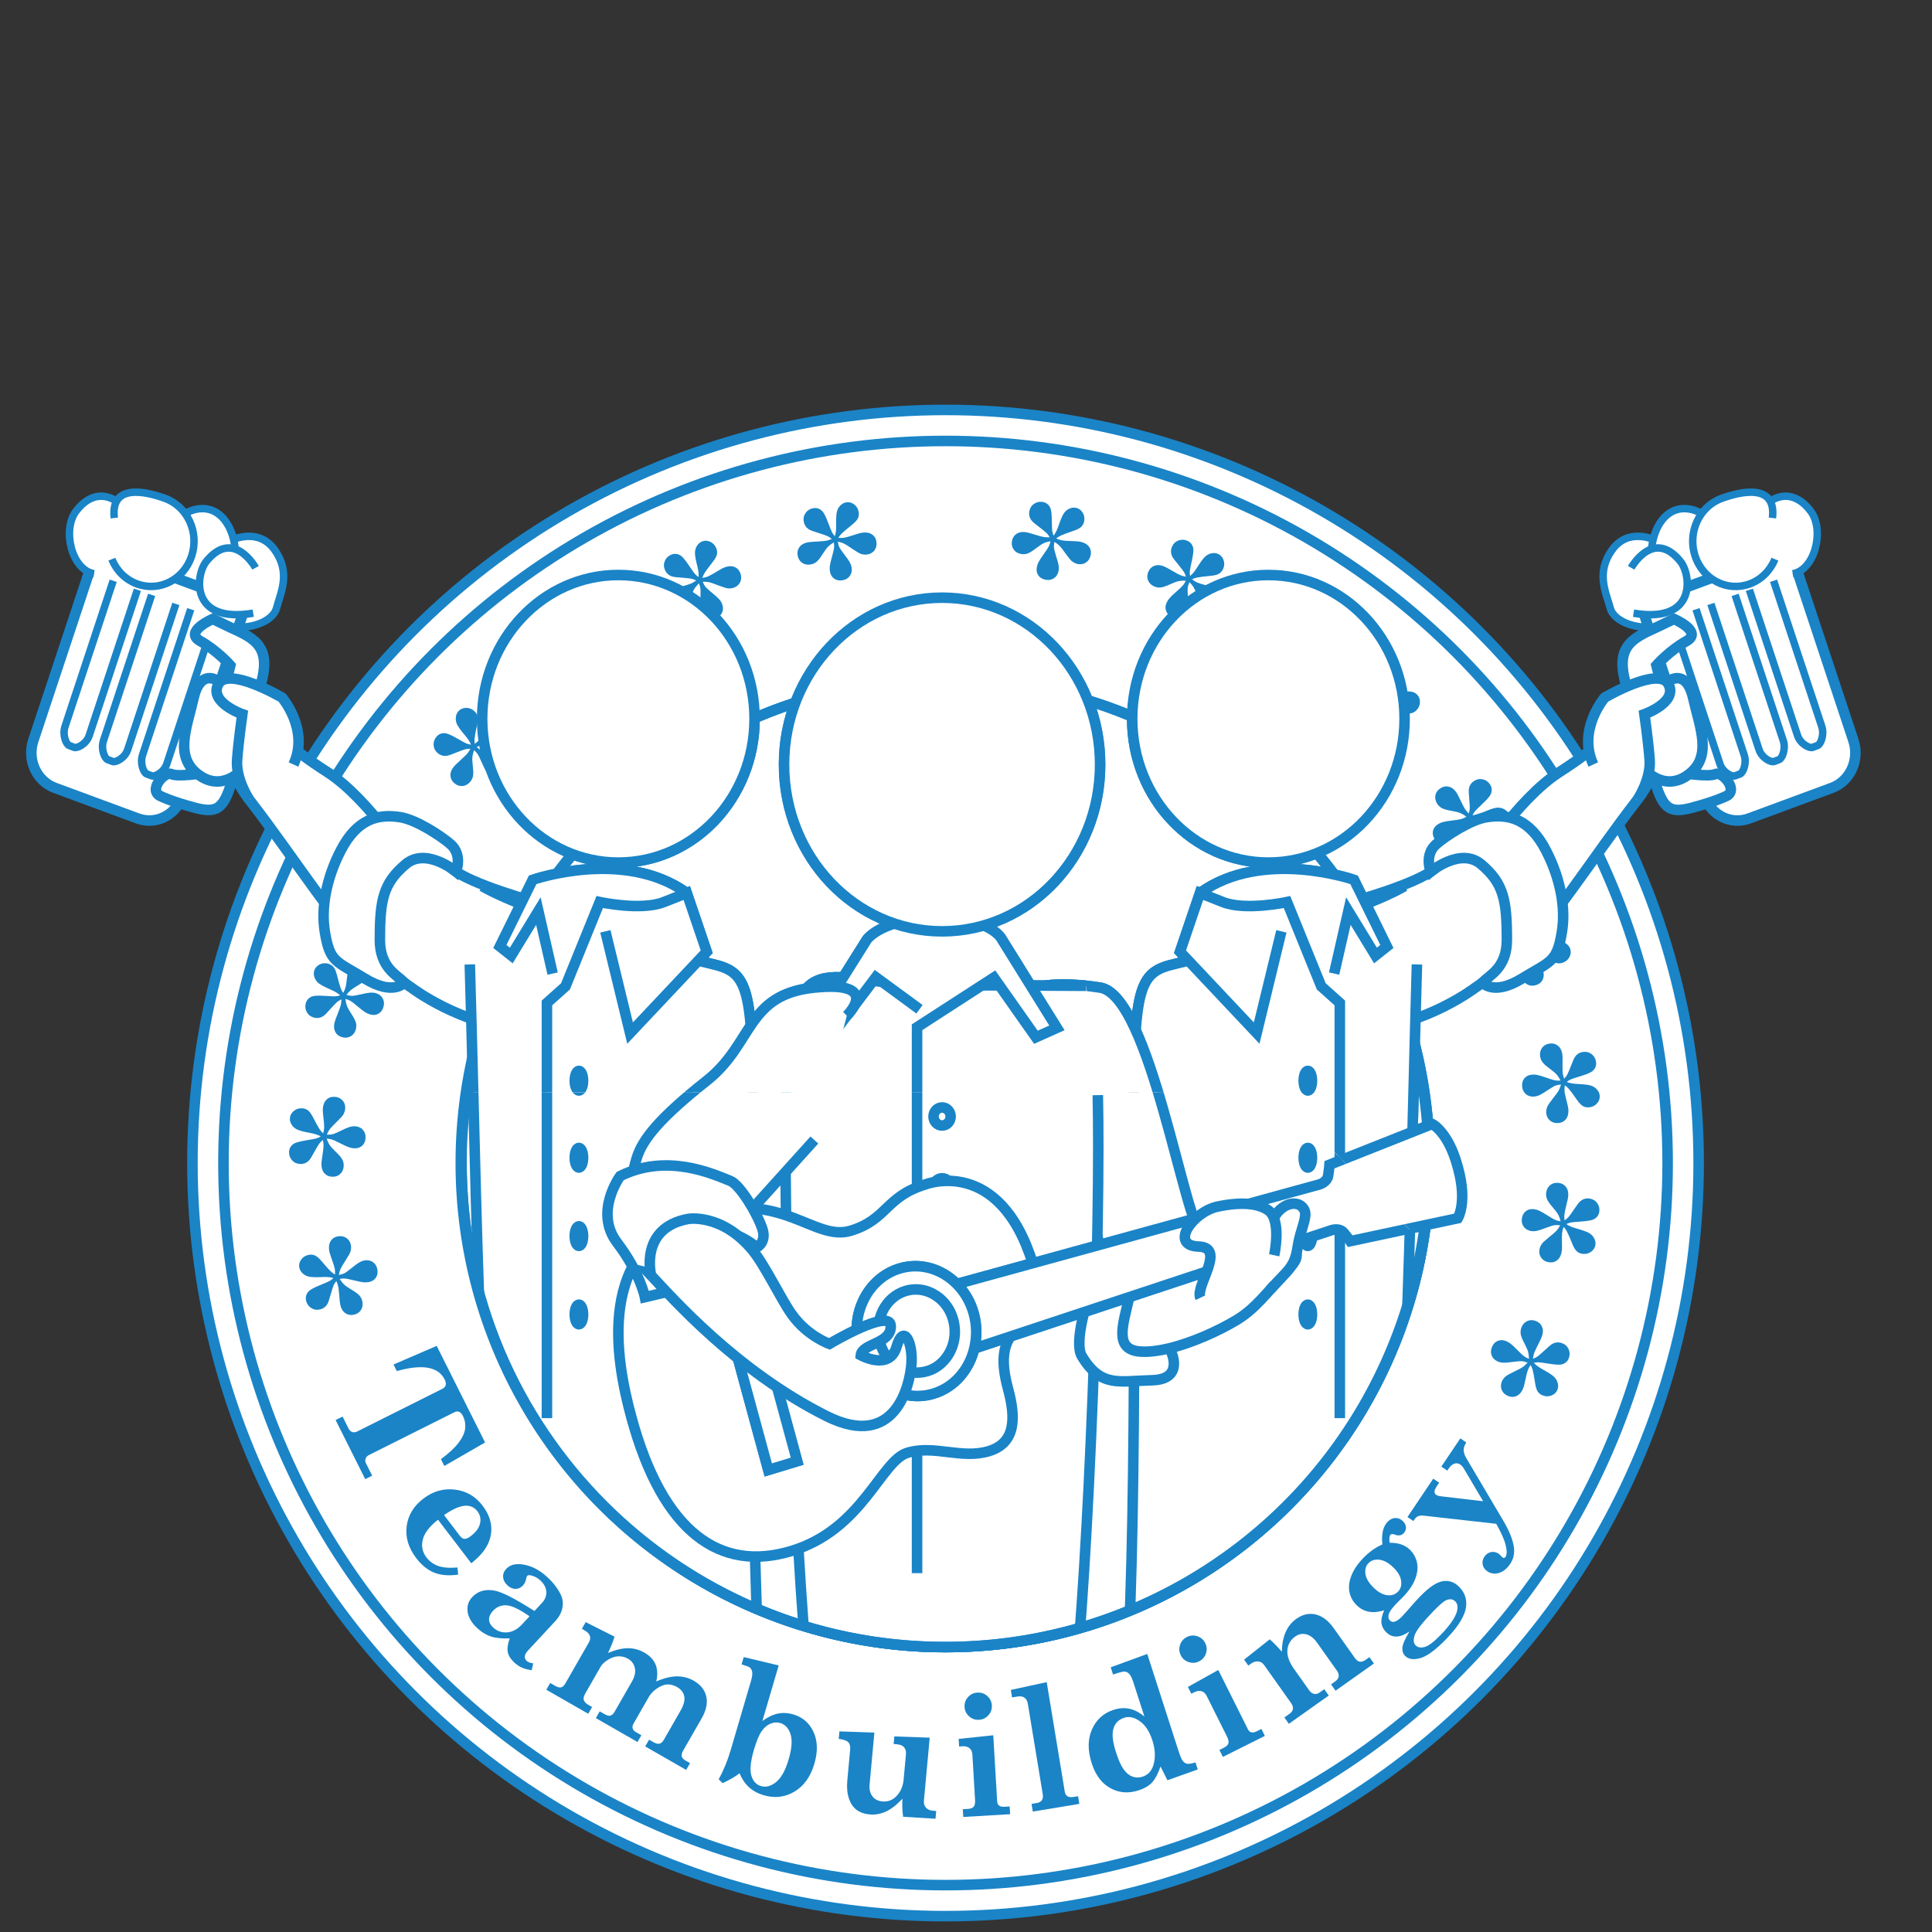 <?xml version="1.0" encoding="utf-8"?>
<!-- Generator: Adobe Illustrator 16.0.0, SVG Export Plug-In . SVG Version: 6.00 Build 0)  -->
<!DOCTYPE svg PUBLIC "-//W3C//DTD SVG 1.1//EN" "http://www.w3.org/Graphics/SVG/1.1/DTD/svg11.dtd">
<svg version="1.1" xmlns="http://www.w3.org/2000/svg" xmlns:xlink="http://www.w3.org/1999/xlink" x="0px" y="0px"
	 width="183px" height="183px" viewBox="0 0 183.353 183.352" enable-background="new 0 0 183.353 183.352"
	 xml:space="preserve">
<rect x="0" y="0" width="183.353" height="183.352" fill="#333333" stroke="none"/>
<g id="Isolation_Mode">
	<g>
		<g>
			<circle fill="#FFFFFF" stroke="#1A84C7" stroke-miterlimit="10" cx="89.735" cy="110.376" r="71.473"/>
			<g>
				<circle fill="#FFFFFF" stroke="#1A84C7" stroke-miterlimit="10" cx="89.735" cy="110.376" r="68.529"/>
				<circle fill="none" stroke="#1A84C7" stroke-miterlimit="10" cx="89.735" cy="110.376" r="45.937"/>
			</g>
			<g>
				<path fill="#1A84C7" d="M79.133,51.472c-0.228,0.137-0.412,0.276-0.554,0.42c-0.11,0.105-0.272,0.325-0.487,0.658
					c-0.242,0.387-0.445,0.645-0.607,0.772c-0.163,0.128-0.343,0.21-0.541,0.245c-0.313,0.055-0.584,0.004-0.816-0.153
					c-0.231-0.158-0.375-0.391-0.43-0.697c-0.055-0.308,0.007-0.577,0.183-0.81c0.177-0.232,0.449-0.382,0.818-0.447
					c0.136-0.024,0.414-0.047,0.834-0.067c0.437-0.023,0.728-0.048,0.873-0.074c0.13-0.023,0.308-0.079,0.534-0.167
					c-0.134-0.116-0.264-0.204-0.39-0.266c-0.126-0.061-0.428-0.167-0.906-0.318c-0.437-0.132-0.709-0.231-0.817-0.298
					c-0.155-0.085-0.277-0.193-0.368-0.325s-0.15-0.281-0.18-0.447c-0.055-0.308,0.005-0.582,0.18-0.825
					c0.174-0.243,0.415-0.392,0.722-0.446c0.318-0.057,0.6,0.033,0.846,0.269c0.155,0.15,0.35,0.534,0.583,1.153
					c0.172,0.458,0.289,0.745,0.35,0.86s0.151,0.24,0.271,0.374c0.088-0.262,0.129-0.594,0.122-0.996
					c-0.013-0.646,0.011-1.089,0.07-1.325c0.061-0.236,0.172-0.435,0.334-0.595s0.342-0.258,0.54-0.293
					c0.271-0.048,0.523,0.016,0.759,0.191s0.379,0.412,0.432,0.709c0.039,0.224,0.017,0.428-0.068,0.612
					c-0.086,0.185-0.286,0.401-0.602,0.65c-0.442,0.353-0.758,0.62-0.945,0.804c-0.104,0.104-0.21,0.238-0.315,0.402
					c0.224,0.02,0.414,0.015,0.57-0.013c0.203-0.036,0.561-0.14,1.072-0.311c0.27-0.086,0.451-0.137,0.545-0.153
					c0.39-0.069,0.711-0.028,0.964,0.123c0.252,0.151,0.405,0.38,0.46,0.688c0.056,0.313,0.005,0.584-0.153,0.816
					c-0.157,0.231-0.385,0.374-0.681,0.427c-0.209,0.037-0.427,0.017-0.655-0.061c-0.145-0.056-0.408-0.213-0.793-0.472
					c-0.391-0.27-0.66-0.438-0.806-0.506c-0.146-0.067-0.337-0.127-0.571-0.177c0.041,0.234,0.09,0.411,0.146,0.53
					c0.056,0.119,0.195,0.325,0.419,0.618c0.293,0.378,0.483,0.647,0.57,0.809c0.088,0.162,0.145,0.315,0.171,0.461
					c0.057,0.318,0.006,0.592-0.152,0.82c-0.158,0.229-0.388,0.371-0.69,0.425c-0.312,0.056-0.578,0.007-0.799-0.145
					c-0.22-0.151-0.356-0.375-0.409-0.672c-0.029-0.167-0.034-0.339-0.015-0.517c0.02-0.179,0.093-0.496,0.222-0.954
					c0.107-0.39,0.169-0.655,0.185-0.798C79.17,51.841,79.163,51.67,79.133,51.472z"/>
				<path fill="#1A84C7" d="M66.333,55.36c-0.19,0.186-0.338,0.363-0.442,0.535c-0.084,0.128-0.191,0.379-0.325,0.752
					c-0.148,0.432-0.287,0.729-0.416,0.891s-0.285,0.282-0.47,0.361c-0.292,0.125-0.568,0.138-0.83,0.037s-0.454-0.294-0.577-0.58
					c-0.123-0.287-0.126-0.563-0.007-0.83c0.118-0.267,0.351-0.475,0.695-0.622c0.126-0.055,0.392-0.14,0.796-0.256
					c0.42-0.122,0.697-0.213,0.833-0.271c0.122-0.052,0.282-0.146,0.482-0.284c-0.156-0.083-0.303-0.139-0.439-0.17
					c-0.137-0.03-0.455-0.064-0.955-0.104c-0.456-0.028-0.744-0.063-0.864-0.104c-0.17-0.048-0.314-0.125-0.433-0.232
					c-0.118-0.108-0.21-0.239-0.277-0.395c-0.123-0.287-0.127-0.568-0.013-0.845s0.314-0.476,0.602-0.599
					c0.296-0.128,0.591-0.104,0.884,0.068c0.186,0.11,0.463,0.44,0.831,0.99c0.271,0.406,0.451,0.659,0.536,0.758
					c0.086,0.099,0.202,0.199,0.351,0.303c0.025-0.275-0.011-0.608-0.109-0.997c-0.16-0.628-0.237-1.063-0.232-1.307
					c0.004-0.244,0.067-0.463,0.188-0.655c0.121-0.193,0.274-0.329,0.459-0.409c0.253-0.108,0.514-0.104,0.782,0.014
					c0.27,0.118,0.464,0.315,0.582,0.592c0.09,0.209,0.114,0.413,0.073,0.612c-0.041,0.198-0.188,0.455-0.438,0.77
					c-0.351,0.444-0.596,0.776-0.736,0.998c-0.079,0.126-0.15,0.28-0.216,0.464c0.223-0.032,0.406-0.079,0.552-0.142
					c0.189-0.082,0.514-0.265,0.974-0.548c0.243-0.145,0.408-0.235,0.495-0.272c0.364-0.157,0.687-0.19,0.967-0.101
					s0.481,0.278,0.604,0.564c0.126,0.292,0.138,0.568,0.037,0.83s-0.289,0.452-0.565,0.571c-0.194,0.083-0.412,0.113-0.652,0.09
					c-0.152-0.021-0.445-0.114-0.879-0.279c-0.442-0.172-0.742-0.275-0.9-0.308c-0.158-0.033-0.356-0.047-0.596-0.042
					c0.094,0.219,0.182,0.38,0.263,0.482c0.082,0.104,0.265,0.271,0.55,0.507c0.371,0.301,0.617,0.52,0.739,0.657
					c0.123,0.138,0.213,0.274,0.271,0.41c0.127,0.296,0.14,0.574,0.038,0.833c-0.102,0.26-0.293,0.45-0.575,0.571
					c-0.291,0.125-0.562,0.139-0.811,0.041s-0.433-0.284-0.552-0.562c-0.066-0.155-0.11-0.322-0.132-0.5s-0.022-0.504-0.002-0.979
					c0.017-0.404,0.016-0.677-0.002-0.818C66.454,55.711,66.408,55.547,66.333,55.36z"/>
				<path fill="#1A84C7" d="M54.762,62.057c-0.144,0.224-0.247,0.431-0.311,0.622c-0.052,0.144-0.101,0.412-0.146,0.806
					c-0.047,0.454-0.114,0.774-0.203,0.962c-0.09,0.187-0.215,0.34-0.377,0.459c-0.255,0.188-0.521,0.262-0.8,0.224
					c-0.277-0.039-0.509-0.184-0.693-0.436c-0.185-0.251-0.25-0.52-0.194-0.807c0.055-0.286,0.233-0.541,0.536-0.763
					c0.11-0.082,0.35-0.225,0.718-0.43c0.381-0.214,0.631-0.365,0.75-0.453c0.106-0.078,0.241-0.207,0.404-0.386
					c-0.171-0.045-0.326-0.067-0.466-0.065c-0.141,0.001-0.458,0.039-0.954,0.115c-0.45,0.075-0.738,0.106-0.865,0.095
					c-0.177-0.008-0.334-0.051-0.474-0.129s-0.259-0.186-0.359-0.321c-0.185-0.252-0.253-0.524-0.204-0.82
					c0.049-0.295,0.199-0.534,0.45-0.72c0.26-0.19,0.553-0.235,0.877-0.133c0.206,0.065,0.55,0.324,1.033,0.776
					c0.357,0.334,0.589,0.54,0.694,0.616c0.105,0.077,0.242,0.148,0.409,0.216c-0.037-0.274-0.147-0.59-0.332-0.946
					c-0.298-0.575-0.472-0.982-0.522-1.221s-0.038-0.465,0.036-0.681s0.192-0.383,0.354-0.502c0.222-0.162,0.477-0.217,0.766-0.164
					c0.288,0.054,0.521,0.202,0.7,0.445c0.135,0.183,0.205,0.376,0.21,0.579s-0.079,0.486-0.252,0.85
					c-0.241,0.511-0.404,0.891-0.491,1.139c-0.049,0.14-0.083,0.307-0.105,0.5c0.209-0.082,0.378-0.169,0.506-0.264
					c0.166-0.122,0.44-0.373,0.824-0.753c0.203-0.196,0.344-0.322,0.42-0.378c0.32-0.235,0.626-0.341,0.92-0.316
					c0.293,0.023,0.531,0.161,0.717,0.413c0.188,0.255,0.262,0.521,0.224,0.8c-0.039,0.277-0.18,0.506-0.422,0.684
					c-0.171,0.126-0.376,0.204-0.615,0.235c-0.153,0.015-0.46-0.01-0.919-0.072c-0.47-0.067-0.785-0.1-0.946-0.096
					c-0.162,0.003-0.358,0.035-0.591,0.094c0.142,0.191,0.263,0.328,0.366,0.41c0.103,0.082,0.319,0.205,0.649,0.369
					c0.43,0.209,0.72,0.367,0.869,0.473c0.15,0.106,0.27,0.219,0.357,0.339c0.19,0.26,0.267,0.527,0.226,0.803
					c-0.04,0.275-0.184,0.504-0.431,0.686c-0.255,0.188-0.516,0.263-0.78,0.225c-0.264-0.039-0.485-0.18-0.664-0.422
					c-0.101-0.137-0.181-0.289-0.242-0.457s-0.136-0.486-0.224-0.953c-0.075-0.397-0.138-0.663-0.188-0.797
					C54.959,62.371,54.877,62.222,54.762,62.057z"/>
				<path fill="#1A84C7" d="M44.992,71.19c-0.09,0.25-0.144,0.476-0.162,0.676c-0.019,0.151-0.006,0.424,0.039,0.818
					c0.057,0.453,0.063,0.78,0.018,0.982s-0.132,0.379-0.264,0.531c-0.206,0.241-0.449,0.374-0.729,0.398s-0.537-0.064-0.773-0.268
					c-0.237-0.203-0.36-0.451-0.371-0.742c-0.011-0.292,0.106-0.58,0.351-0.864c0.09-0.104,0.291-0.298,0.603-0.58
					c0.323-0.295,0.533-0.498,0.629-0.609c0.087-0.101,0.189-0.257,0.309-0.468c-0.177-0.006-0.333,0.008-0.47,0.041
					c-0.137,0.032-0.438,0.142-0.903,0.326c-0.422,0.175-0.695,0.271-0.821,0.287c-0.174,0.032-0.338,0.025-0.491-0.019
					c-0.153-0.045-0.294-0.122-0.422-0.232c-0.237-0.204-0.364-0.455-0.384-0.753c-0.019-0.299,0.074-0.566,0.277-0.803
					c0.21-0.244,0.485-0.354,0.824-0.326c0.215,0.018,0.609,0.191,1.182,0.523c0.423,0.245,0.694,0.394,0.814,0.444
					s0.27,0.091,0.448,0.118c-0.099-0.259-0.277-0.541-0.537-0.848c-0.419-0.493-0.681-0.851-0.783-1.071s-0.143-0.444-0.118-0.672
					c0.024-0.227,0.102-0.416,0.232-0.568c0.18-0.208,0.416-0.319,0.709-0.332s0.554,0.079,0.782,0.275
					c0.173,0.148,0.284,0.321,0.335,0.518c0.05,0.197,0.032,0.492-0.055,0.885c-0.119,0.552-0.193,0.959-0.223,1.22
					c-0.015,0.147-0.012,0.317,0.011,0.511c0.186-0.126,0.329-0.249,0.433-0.37c0.135-0.156,0.346-0.463,0.634-0.919
					c0.154-0.236,0.263-0.391,0.325-0.463c0.259-0.301,0.533-0.473,0.824-0.516c0.291-0.042,0.555,0.038,0.791,0.241
					c0.241,0.207,0.373,0.45,0.398,0.729c0.024,0.279-0.062,0.533-0.258,0.762c-0.138,0.16-0.319,0.282-0.546,0.367
					c-0.146,0.049-0.45,0.094-0.912,0.137c-0.473,0.039-0.787,0.079-0.943,0.119c-0.156,0.039-0.341,0.114-0.554,0.224
					c0.18,0.155,0.329,0.262,0.448,0.318c0.118,0.057,0.357,0.127,0.716,0.213c0.466,0.107,0.783,0.195,0.954,0.266
					c0.17,0.069,0.311,0.152,0.423,0.249c0.245,0.21,0.379,0.454,0.401,0.731s-0.065,0.533-0.266,0.766
					c-0.207,0.24-0.443,0.371-0.71,0.394c-0.267,0.021-0.514-0.065-0.742-0.262c-0.128-0.11-0.241-0.24-0.339-0.391
					s-0.241-0.443-0.432-0.879c-0.163-0.369-0.283-0.614-0.361-0.734C45.255,71.453,45.142,71.325,44.992,71.19z"/>
				<path fill="#1A84C7" d="M37.533,82.286c-0.03,0.265-0.032,0.496-0.006,0.695c0.017,0.151,0.091,0.414,0.223,0.788
					c0.158,0.429,0.237,0.746,0.239,0.953s-0.043,0.399-0.137,0.577c-0.146,0.281-0.354,0.465-0.62,0.553
					c-0.267,0.087-0.538,0.059-0.814-0.086c-0.276-0.146-0.452-0.358-0.528-0.64c-0.076-0.282-0.027-0.589,0.146-0.922
					c0.063-0.121,0.216-0.355,0.457-0.7c0.247-0.36,0.406-0.605,0.475-0.736c0.062-0.117,0.126-0.292,0.194-0.524
					c-0.174,0.034-0.322,0.083-0.448,0.146c-0.125,0.063-0.394,0.236-0.806,0.522c-0.372,0.265-0.617,0.42-0.736,0.465
					c-0.162,0.07-0.322,0.101-0.482,0.092c-0.159-0.009-0.313-0.053-0.464-0.131c-0.276-0.145-0.457-0.36-0.543-0.647
					c-0.086-0.286-0.056-0.567,0.089-0.844c0.149-0.286,0.393-0.454,0.729-0.504c0.213-0.032,0.637,0.05,1.269,0.243
					c0.468,0.144,0.767,0.227,0.895,0.249c0.129,0.022,0.283,0.027,0.463,0.015c-0.154-0.23-0.393-0.465-0.714-0.705
					c-0.521-0.386-0.855-0.675-1.005-0.867c-0.15-0.191-0.239-0.401-0.268-0.627c-0.027-0.227,0.006-0.429,0.099-0.606
					c0.128-0.244,0.333-0.405,0.616-0.483c0.282-0.079,0.558-0.048,0.824,0.092c0.201,0.105,0.349,0.248,0.442,0.429
					c0.094,0.18,0.143,0.471,0.146,0.873c0.009,0.565,0.028,0.979,0.059,1.239c0.019,0.146,0.061,0.313,0.126,0.495
					c0.151-0.165,0.265-0.317,0.338-0.458c0.096-0.183,0.232-0.529,0.41-1.039c0.097-0.265,0.168-0.439,0.212-0.524
					c0.184-0.351,0.413-0.58,0.687-0.688c0.274-0.107,0.549-0.088,0.825,0.057c0.281,0.147,0.466,0.354,0.553,0.62
					s0.061,0.533-0.079,0.801c-0.098,0.187-0.248,0.348-0.449,0.48c-0.131,0.08-0.417,0.193-0.857,0.339
					c-0.452,0.145-0.749,0.255-0.893,0.329s-0.307,0.188-0.489,0.344c0.211,0.11,0.381,0.18,0.509,0.208
					c0.129,0.028,0.377,0.044,0.746,0.046c0.478,0,0.807,0.014,0.988,0.043c0.182,0.03,0.338,0.079,0.47,0.147
					c0.285,0.149,0.471,0.357,0.556,0.622c0.085,0.266,0.056,0.534-0.086,0.806c-0.147,0.281-0.349,0.462-0.603,0.544
					c-0.255,0.081-0.516,0.053-0.783-0.088c-0.149-0.078-0.289-0.18-0.418-0.304s-0.335-0.377-0.618-0.758
					c-0.242-0.324-0.415-0.535-0.519-0.635C37.849,82.482,37.709,82.384,37.533,82.286z"/>
				<path fill="#1A84C7" d="M32.781,94.795c0.03,0.265,0.081,0.49,0.153,0.679c0.05,0.144,0.182,0.383,0.396,0.716
					c0.251,0.382,0.4,0.673,0.449,0.874c0.05,0.201,0.049,0.398-0.001,0.594c-0.079,0.307-0.239,0.533-0.479,0.679
					s-0.511,0.18-0.813,0.102s-0.522-0.245-0.66-0.502c-0.139-0.257-0.161-0.567-0.067-0.931c0.034-0.133,0.129-0.396,0.285-0.786
					c0.159-0.407,0.258-0.682,0.295-0.825c0.032-0.128,0.056-0.313,0.069-0.556c-0.161,0.073-0.295,0.155-0.403,0.244
					c-0.107,0.09-0.329,0.32-0.666,0.692c-0.301,0.343-0.505,0.55-0.61,0.62c-0.142,0.105-0.291,0.172-0.448,0.2
					c-0.157,0.027-0.318,0.021-0.482-0.022c-0.302-0.078-0.527-0.246-0.676-0.506s-0.184-0.54-0.105-0.843
					c0.08-0.312,0.278-0.531,0.595-0.656c0.201-0.08,0.631-0.097,1.291-0.052c0.488,0.033,0.798,0.046,0.928,0.038
					c0.131-0.007,0.281-0.037,0.454-0.092c-0.202-0.188-0.488-0.363-0.855-0.523c-0.595-0.257-0.986-0.462-1.177-0.615
					c-0.189-0.152-0.324-0.336-0.402-0.55c-0.079-0.214-0.093-0.419-0.043-0.613c0.069-0.266,0.232-0.47,0.489-0.61
					c0.258-0.142,0.532-0.174,0.824-0.099c0.22,0.057,0.396,0.162,0.528,0.316c0.133,0.154,0.246,0.427,0.342,0.817
					c0.138,0.548,0.25,0.946,0.34,1.193c0.051,0.139,0.13,0.29,0.234,0.453c0.11-0.195,0.186-0.369,0.226-0.523
					c0.052-0.199,0.105-0.567,0.162-1.104c0.034-0.28,0.063-0.467,0.087-0.559c0.1-0.384,0.27-0.659,0.512-0.826
					c0.243-0.167,0.515-0.211,0.817-0.134c0.307,0.08,0.533,0.239,0.679,0.479c0.146,0.24,0.181,0.506,0.105,0.797
					c-0.053,0.205-0.162,0.396-0.327,0.571c-0.11,0.107-0.363,0.283-0.758,0.524c-0.407,0.245-0.673,0.419-0.795,0.524
					c-0.123,0.104-0.255,0.254-0.397,0.446c0.23,0.06,0.411,0.088,0.542,0.087c0.132-0.002,0.377-0.044,0.737-0.126
					c0.465-0.108,0.789-0.17,0.973-0.183s0.347-0.001,0.49,0.036c0.312,0.081,0.54,0.24,0.683,0.479
					c0.144,0.239,0.177,0.507,0.1,0.804c-0.079,0.308-0.233,0.529-0.463,0.667s-0.489,0.168-0.781,0.093
					c-0.164-0.042-0.323-0.109-0.477-0.2c-0.154-0.092-0.412-0.291-0.775-0.598c-0.31-0.26-0.526-0.427-0.649-0.499
					C33.133,94.914,32.975,94.851,32.781,94.795z"/>
				<path fill="#1A84C7" d="M31,108.062c0.089,0.251,0.189,0.459,0.302,0.626c0.082,0.129,0.265,0.332,0.549,0.608
					c0.33,0.314,0.543,0.564,0.636,0.749c0.094,0.186,0.138,0.378,0.133,0.579c-0.008,0.316-0.112,0.573-0.313,0.77
					c-0.2,0.195-0.457,0.29-0.769,0.282s-0.564-0.121-0.757-0.34c-0.193-0.219-0.285-0.516-0.275-0.891
					c0.003-0.138,0.036-0.415,0.1-0.831c0.063-0.432,0.097-0.722,0.101-0.87c0.003-0.132-0.017-0.317-0.058-0.557
					c-0.141,0.107-0.253,0.217-0.338,0.329c-0.084,0.111-0.248,0.387-0.492,0.824c-0.216,0.402-0.367,0.649-0.454,0.743
					c-0.114,0.135-0.245,0.233-0.392,0.296c-0.147,0.063-0.306,0.091-0.475,0.087c-0.312-0.008-0.569-0.121-0.772-0.34
					c-0.204-0.22-0.302-0.484-0.294-0.797c0.008-0.322,0.151-0.58,0.432-0.774c0.177-0.123,0.593-0.236,1.245-0.343
					c0.483-0.078,0.787-0.135,0.913-0.172c0.125-0.036,0.265-0.101,0.421-0.191c-0.24-0.139-0.558-0.244-0.952-0.317
					c-0.637-0.116-1.065-0.227-1.285-0.333c-0.219-0.105-0.392-0.254-0.517-0.444c-0.125-0.191-0.185-0.387-0.18-0.588
					c0.007-0.274,0.12-0.51,0.339-0.705c0.219-0.196,0.479-0.29,0.78-0.282c0.227,0.005,0.423,0.068,0.586,0.188
					c0.164,0.12,0.337,0.36,0.519,0.719c0.257,0.503,0.457,0.865,0.6,1.086c0.081,0.123,0.192,0.253,0.331,0.389
					c0.063-0.216,0.098-0.402,0.102-0.561c0.005-0.206-0.025-0.577-0.092-1.113c-0.03-0.281-0.044-0.469-0.042-0.564
					c0.01-0.396,0.114-0.703,0.313-0.92c0.198-0.218,0.453-0.322,0.766-0.314c0.316,0.008,0.573,0.111,0.77,0.313
					c0.195,0.2,0.29,0.451,0.282,0.752c-0.005,0.212-0.068,0.422-0.189,0.63c-0.083,0.131-0.289,0.358-0.62,0.684
					c-0.341,0.33-0.56,0.56-0.655,0.689s-0.191,0.305-0.286,0.524c0.237,0.006,0.421-0.007,0.548-0.038
					c0.128-0.031,0.357-0.127,0.689-0.288c0.429-0.212,0.73-0.345,0.906-0.398s0.338-0.079,0.485-0.075
					c0.322,0.008,0.581,0.112,0.774,0.313s0.286,0.454,0.278,0.761c-0.008,0.316-0.107,0.568-0.3,0.754s-0.439,0.274-0.74,0.268
					c-0.17-0.005-0.339-0.034-0.51-0.088c-0.171-0.055-0.468-0.19-0.891-0.407c-0.36-0.183-0.608-0.296-0.745-0.339
					S31.201,108.071,31,108.062z"/>
				<path fill="#1A84C7" d="M32.235,121.371c0.143,0.225,0.288,0.405,0.435,0.543c0.108,0.107,0.332,0.264,0.671,0.47
					c0.393,0.232,0.655,0.428,0.788,0.587s0.219,0.337,0.259,0.534c0.063,0.311,0.02,0.584-0.132,0.82s-0.38,0.385-0.685,0.447
					c-0.306,0.063-0.577,0.009-0.814-0.161s-0.394-0.438-0.469-0.807c-0.027-0.135-0.058-0.411-0.089-0.831
					c-0.035-0.436-0.067-0.726-0.098-0.871c-0.026-0.129-0.087-0.306-0.181-0.529c-0.113,0.137-0.198,0.269-0.255,0.396
					c-0.058,0.128-0.156,0.433-0.295,0.914c-0.12,0.44-0.213,0.715-0.276,0.825c-0.081,0.157-0.187,0.282-0.315,0.376
					c-0.129,0.095-0.276,0.158-0.442,0.192c-0.306,0.063-0.582,0.01-0.83-0.158c-0.247-0.168-0.402-0.404-0.465-0.71
					c-0.064-0.316,0.018-0.601,0.247-0.853c0.146-0.159,0.524-0.363,1.137-0.612c0.453-0.185,0.737-0.309,0.851-0.373
					c0.114-0.063,0.236-0.157,0.367-0.281c-0.265-0.081-0.598-0.112-0.998-0.095c-0.647,0.029-1.09,0.018-1.327-0.036
					c-0.237-0.055-0.438-0.16-0.604-0.318c-0.164-0.157-0.267-0.335-0.307-0.532c-0.056-0.269,0.002-0.523,0.171-0.764
					c0.17-0.239,0.402-0.39,0.697-0.45c0.223-0.045,0.428-0.027,0.614,0.053c0.187,0.081,0.408,0.275,0.666,0.584
					c0.363,0.433,0.64,0.741,0.828,0.924c0.107,0.102,0.244,0.203,0.41,0.305c0.014-0.225,0.005-0.414-0.027-0.569
					c-0.041-0.202-0.154-0.557-0.339-1.063c-0.093-0.268-0.148-0.447-0.168-0.541c-0.079-0.389-0.047-0.711,0.098-0.967
					c0.145-0.257,0.37-0.416,0.676-0.479c0.311-0.063,0.584-0.02,0.82,0.132c0.235,0.151,0.384,0.375,0.444,0.67
					c0.042,0.207,0.027,0.426-0.044,0.656c-0.051,0.146-0.201,0.414-0.45,0.805c-0.259,0.398-0.42,0.672-0.484,0.819
					c-0.063,0.148-0.118,0.34-0.161,0.575c0.233-0.047,0.408-0.101,0.525-0.16c0.117-0.059,0.32-0.204,0.607-0.436
					c0.369-0.303,0.634-0.499,0.793-0.592c0.159-0.092,0.312-0.152,0.457-0.182c0.315-0.065,0.591-0.021,0.824,0.131
					c0.233,0.151,0.381,0.378,0.442,0.678c0.063,0.312,0.022,0.578-0.124,0.803c-0.146,0.224-0.366,0.366-0.661,0.427
					c-0.166,0.034-0.338,0.043-0.516,0.028c-0.179-0.015-0.498-0.08-0.959-0.196c-0.393-0.098-0.66-0.152-0.803-0.163
					C32.604,121.324,32.434,121.336,32.235,121.371z"/>
				<path fill="#1A84C7" d="M41.445,127.727l4.591,9.168l-3.867,2.229l-0.323-0.645c0.774-0.578,1.341-1.106,1.697-1.587
					c0.356-0.479,0.559-0.925,0.604-1.335s-0.023-0.8-0.209-1.169c-0.106-0.213-0.228-0.347-0.365-0.402
					c-0.137-0.056-0.288-0.042-0.454,0.041l-8.111,4.063c-0.156,0.078-0.26,0.19-0.311,0.337s-0.041,0.288,0.027,0.426l0.597,1.19
					l-0.66,0.331l-2.809-5.609l0.66-0.33l0.567,1.135c0.086,0.17,0.201,0.28,0.349,0.331c0.146,0.051,0.3,0.036,0.461-0.045
					l8.069-4.04c0.188-0.095,0.303-0.216,0.342-0.362c0.038-0.146,0.004-0.328-0.105-0.546c-0.604-1.205-2.115-1.468-4.536-0.788
					l-0.313-0.624L41.445,127.727z"/>
				<path fill="#1A84C7" d="M44.726,148.359l-3.158-4.135c-0.818,0.646-1.301,1.278-1.448,1.898
					c-0.148,0.621-0.03,1.184,0.354,1.687c0.275,0.36,0.638,0.626,1.086,0.795s1.067,0.221,1.855,0.156l0.068,0.677
					c-0.903,0.124-1.666,0.06-2.288-0.193s-1.188-0.712-1.694-1.375c-0.738-0.967-1.041-1.973-0.908-3.019s0.659-1.92,1.579-2.623
					s1.918-0.989,2.995-0.86c1.076,0.129,1.948,0.631,2.615,1.505c0.463,0.604,0.735,1.22,0.82,1.844
					c0.084,0.624-0.021,1.239-0.313,1.845C45.997,147.166,45.476,147.766,44.726,148.359z M42.141,143.787l1.503,1.968
					c0.141,0.184,0.288,0.28,0.441,0.29c0.153,0.009,0.352-0.08,0.596-0.266c0.487-0.372,0.779-0.771,0.876-1.197
					c0.098-0.426,0.015-0.811-0.247-1.154c-0.311-0.406-0.729-0.58-1.255-0.52C43.528,142.968,42.891,143.261,42.141,143.787z"/>
				<path fill="#1A84C7" d="M50.604,157.863l-0.145,0.646c-0.387-0.058-0.703-0.142-0.949-0.254
					c-0.245-0.112-0.48-0.273-0.705-0.481c-0.333-0.31-0.537-0.63-0.611-0.962s-0.015-0.773,0.179-1.323
					c-0.759,0.025-1.36-0.038-1.806-0.188c-0.445-0.15-0.865-0.408-1.261-0.775c-0.546-0.507-0.855-1.028-0.928-1.564
					s0.071-0.998,0.431-1.385c0.543-0.586,1.261-0.792,2.154-0.619c0.712,0.142,1.965,0.785,3.759,1.931l0.728-0.785
					c0.288-0.31,0.42-0.658,0.396-1.044c-0.024-0.387-0.208-0.74-0.553-1.06c-0.264-0.245-0.549-0.404-0.854-0.479
					c-0.204-0.052-0.34-0.041-0.408,0.032c-0.036,0.039-0.064,0.12-0.086,0.244c-0.054,0.275-0.159,0.498-0.317,0.669
					c-0.202,0.217-0.437,0.325-0.704,0.326s-0.521-0.11-0.761-0.333c-0.256-0.237-0.395-0.501-0.414-0.79
					c-0.021-0.289,0.075-0.548,0.288-0.776c0.349-0.376,0.859-0.519,1.532-0.428c0.839,0.114,1.636,0.522,2.392,1.224
					c0.569,0.528,0.992,1.087,1.269,1.676c0.179,0.375,0.226,0.784,0.142,1.229c-0.085,0.445-0.317,0.873-0.698,1.283l-2.563,2.761
					c-0.194,0.21-0.296,0.396-0.305,0.562s0.055,0.311,0.19,0.437C50.107,157.737,50.31,157.814,50.604,157.863z M50.252,153.393
					c-0.934-0.657-1.655-1.004-2.166-1.041c-0.51-0.037-0.942,0.136-1.299,0.52c-0.252,0.271-0.376,0.543-0.374,0.816
					c0.003,0.272,0.129,0.524,0.377,0.755c0.383,0.355,0.829,0.515,1.339,0.475c0.509-0.04,0.984-0.298,1.427-0.774L50.252,153.393z
					"/>
				<path fill="#1A84C7" d="M65.486,167.33l-0.367,0.64l-3.887-2.229l0.367-0.64l0.398,0.229c0.243,0.14,0.441,0.189,0.596,0.149
					c0.153-0.039,0.288-0.16,0.404-0.361l1.603-2.796c0.297-0.518,0.41-0.961,0.339-1.331c-0.072-0.369-0.298-0.663-0.679-0.882
					c-0.312-0.179-0.619-0.262-0.922-0.25c-0.302,0.013-0.628,0.136-0.976,0.371c-0.349,0.235-0.613,0.512-0.795,0.827l-1.445,2.521
					c-0.095,0.165-0.121,0.317-0.079,0.457s0.141,0.254,0.297,0.343l0.529,0.304l-0.367,0.641l-3.955-2.269l0.367-0.64l0.44,0.252
					c0.238,0.137,0.421,0.19,0.548,0.159c0.163-0.04,0.299-0.154,0.407-0.343l1.665-2.902c0.266-0.464,0.356-0.89,0.275-1.277
					c-0.083-0.389-0.3-0.684-0.653-0.887c-0.275-0.157-0.571-0.233-0.889-0.227c-0.318,0.007-0.646,0.111-0.984,0.313
					c-0.339,0.202-0.579,0.427-0.721,0.675l-1.448,2.524c-0.146,0.257-0.201,0.457-0.162,0.602c0.056,0.19,0.195,0.35,0.421,0.479
					L56.192,162l-0.367,0.641l-3.976-2.28l0.366-0.641l0.454,0.261c0.243,0.14,0.438,0.191,0.583,0.156
					c0.145-0.035,0.279-0.161,0.403-0.376l2.218-3.868c0.1-0.174,0.146-0.331,0.139-0.473c-0.008-0.141-0.066-0.28-0.178-0.416
					c-0.081-0.103-0.285-0.246-0.61-0.434l0.358-0.626l2.738,1.379c-0.152,0.5-0.359,1.015-0.621,1.545
					c0.763-0.31,1.411-0.46,1.945-0.45s1.039,0.15,1.517,0.424c0.513,0.295,0.864,0.669,1.052,1.122
					c0.188,0.454,0.212,0.989,0.071,1.606c0.767-0.325,1.433-0.484,1.999-0.479c0.567,0.007,1.085,0.145,1.554,0.414
					c0.651,0.374,1.049,0.873,1.191,1.497c0.14,0.629-0.007,1.321-0.44,2.078l-1.768,3.082c-0.121,0.211-0.161,0.389-0.118,0.535
					c0.042,0.146,0.162,0.275,0.36,0.39L65.486,167.33z"/>
				<path fill="#1A84C7" d="M70.581,157.261l3.32,0.793l-1.548,5.272c0.524-0.38,1.022-0.615,1.492-0.706s0.949-0.064,1.436,0.079
					c0.893,0.262,1.535,0.819,1.927,1.673c0.391,0.854,0.417,1.858,0.077,3.015c-0.359,1.223-0.988,2.103-1.887,2.641
					c-0.899,0.537-1.874,0.652-2.924,0.344c-0.553-0.163-1.02-0.418-1.399-0.767s-0.676-0.788-0.89-1.319
					c-0.343,0.285-0.878,0.6-1.606,0.941l-0.372-0.365c0.472-0.875,0.848-1.791,1.13-2.749l1.929-6.569
					c0.113-0.385,0.154-0.67,0.123-0.855s-0.104-0.328-0.217-0.428c-0.083-0.073-0.349-0.176-0.795-0.307L70.581,157.261z
					 M74.041,163.517c-0.294-0.087-0.599-0.065-0.915,0.062c-0.315,0.128-0.596,0.365-0.841,0.712s-0.487,0.929-0.728,1.745
					c-0.326,1.111-0.411,1.934-0.253,2.467c0.157,0.534,0.464,0.868,0.92,1.002c0.472,0.139,0.951,0.01,1.437-0.388
					c0.486-0.397,0.88-1.111,1.183-2.141s0.362-1.829,0.18-2.398C74.84,164.009,74.513,163.655,74.041,163.517z"/>
				<path fill="#1A84C7" d="M79.662,164.313l3.318,0.114l-0.453,4.928c-0.042,0.458,0.048,0.831,0.27,1.12
					c0.222,0.288,0.529,0.45,0.922,0.486c0.556,0.052,1.02-0.129,1.393-0.541c0.374-0.411,0.588-0.914,0.643-1.509l0.222-2.417
					c0.026-0.284-0.032-0.507-0.177-0.669s-0.354-0.256-0.627-0.281l-0.363-0.033l0.065-0.719l3.358,0.118l-0.551,5.985
					c-0.025,0.269,0.039,0.487,0.19,0.655s0.364,0.264,0.639,0.289l0.339,0.031l-0.067,0.734l-3.072-0.187
					c-0.078-0.538-0.101-1.108-0.066-1.711c-0.568,0.601-1.101,1.011-1.598,1.23c-0.496,0.22-0.999,0.307-1.509,0.26
					c-0.504-0.046-0.918-0.19-1.242-0.433s-0.568-0.602-0.73-1.079c-0.163-0.477-0.214-1.041-0.154-1.694l0.271-2.938
					c0.029-0.32-0.031-0.559-0.181-0.713c-0.151-0.154-0.452-0.258-0.903-0.311L79.662,164.313z"/>
				<path fill="#1A84C7" d="M90.979,165.026l3.285-0.345l0.371,6.293c0.01,0.17,0.071,0.297,0.186,0.383
					c0.113,0.086,0.281,0.122,0.503,0.109l0.498-0.029l0.044,0.736l-4.449,0.262l-0.043-0.735l0.49-0.029
					c0.264-0.016,0.446-0.087,0.548-0.215c0.101-0.128,0.143-0.342,0.125-0.644l-0.254-4.29c-0.016-0.27-0.105-0.473-0.271-0.611
					c-0.164-0.139-0.384-0.2-0.658-0.184l-0.332,0.02L90.979,165.026z M92.761,160.632c0.354-0.021,0.665,0.086,0.933,0.322
					c0.269,0.235,0.413,0.533,0.435,0.892c0.021,0.359-0.088,0.671-0.326,0.937s-0.535,0.409-0.889,0.43
					c-0.358,0.021-0.672-0.087-0.94-0.325s-0.413-0.534-0.434-0.888c-0.021-0.359,0.088-0.672,0.326-0.938
					S92.402,160.652,92.761,160.632z"/>
				<path fill="#1A84C7" d="M95.93,160.379l3.406-0.739l1.718,10.415c0.03,0.188,0.115,0.325,0.253,0.412
					c0.137,0.087,0.318,0.112,0.542,0.075l0.462-0.076l0.12,0.728l-4.413,0.728l-0.12-0.728l0.501-0.083
					c0.229-0.037,0.391-0.127,0.482-0.268c0.092-0.142,0.117-0.338,0.076-0.588l-1.411-8.559c-0.044-0.267-0.151-0.459-0.321-0.579
					c-0.169-0.119-0.38-0.158-0.63-0.117l-0.548,0.091L95.93,160.379z"/>
				<path fill="#1A84C7" d="M105.411,158.232l3.466-1.268l2.979,9.238c0.152,0.473,0.287,0.781,0.402,0.924
					c0.115,0.144,0.251,0.23,0.405,0.261c0.154,0.031,0.417-0.014,0.79-0.134l0.217,0.672l-2.877,1.027l-0.654-1.305
					c-0.256,0.721-0.533,1.235-0.831,1.543c-0.299,0.307-0.717,0.547-1.255,0.721c-0.966,0.312-1.858,0.241-2.677-0.212
					c-0.818-0.452-1.406-1.234-1.765-2.347c-0.396-1.228-0.389-2.305,0.023-3.232c0.412-0.927,1.097-1.545,2.053-1.854
					c0.513-0.165,1.006-0.2,1.478-0.105c0.473,0.095,0.953,0.341,1.442,0.739l-1.037-3.216c-0.123-0.382-0.247-0.645-0.371-0.788
					s-0.255-0.228-0.394-0.252c-0.139-0.025-0.392,0.021-0.759,0.141l-0.415,0.134L105.411,158.232z M106.688,163.021
					c-0.583,0.188-0.936,0.585-1.057,1.19c-0.103,0.494-0.006,1.196,0.287,2.107c0.245,0.76,0.494,1.306,0.745,1.638
					c0.252,0.333,0.529,0.552,0.833,0.657c0.303,0.104,0.61,0.106,0.923,0.006c0.513-0.165,0.855-0.518,1.025-1.056
					c0.233-0.708,0.205-1.51-0.084-2.405c-0.268-0.831-0.662-1.433-1.183-1.807C107.658,162.979,107.162,162.867,106.688,163.021z"
					/>
				<path fill="#1A84C7" d="M112.645,155.354c0.317-0.158,0.646-0.182,0.984-0.07c0.34,0.11,0.59,0.327,0.75,0.648
					c0.161,0.322,0.184,0.651,0.069,0.989c-0.115,0.339-0.331,0.587-0.647,0.745c-0.321,0.161-0.652,0.185-0.993,0.07
					c-0.341-0.113-0.59-0.328-0.748-0.646c-0.161-0.321-0.184-0.651-0.069-0.989C112.105,155.764,112.323,155.515,112.645,155.354z
					 M112.736,160.095l2.884-1.609l2.818,5.64c0.075,0.151,0.183,0.244,0.321,0.278c0.138,0.034,0.307,0.002,0.505-0.098
					l0.447-0.224l0.329,0.66l-3.986,1.992l-0.33-0.659l0.44-0.22c0.236-0.118,0.376-0.256,0.418-0.413
					c0.043-0.157-0.003-0.371-0.138-0.641l-1.922-3.845c-0.12-0.241-0.283-0.393-0.489-0.456c-0.205-0.063-0.432-0.032-0.678,0.091
					l-0.298,0.148L112.736,160.095z"/>
				<path fill="#1A84C7" d="M129.964,157.269l0.427,0.602l-3.643,2.582l-0.427-0.602l0.382-0.271
					c0.203-0.144,0.317-0.303,0.343-0.477c0.026-0.174-0.031-0.36-0.172-0.559l-1.862-2.626c-0.317-0.449-0.663-0.721-1.037-0.815
					c-0.373-0.095-0.726-0.025-1.056,0.209c-0.451,0.319-0.698,0.749-0.741,1.288c-0.043,0.54,0.166,1.135,0.628,1.786l1.436,2.025
					c0.141,0.198,0.298,0.313,0.473,0.345s0.342-0.009,0.502-0.122l0.459-0.326l0.427,0.603l-3.785,2.683l-0.427-0.602l0.492-0.349
					c0.189-0.135,0.297-0.288,0.32-0.461c0.023-0.172-0.035-0.357-0.176-0.556l-2.555-3.604c-0.146-0.207-0.333-0.322-0.561-0.346
					s-0.455,0.046-0.684,0.208l-0.259,0.184l-0.399-0.563l2.434-1.929c0.354,0.307,0.735,0.7,1.146,1.18
					c0.014-0.729,0.136-1.354,0.368-1.874c0.231-0.521,0.568-0.938,1.012-1.252c0.602-0.427,1.22-0.563,1.852-0.409
					c0.629,0.157,1.196,0.594,1.704,1.31l1.99,2.808c0.153,0.216,0.313,0.336,0.479,0.36c0.166,0.024,0.357-0.039,0.573-0.192
					L129.964,157.269z"/>
				<path fill="#1A84C7" d="M131.193,146.568c-0.103-0.982,0.063-1.698,0.497-2.147c0.22-0.229,0.463-0.348,0.729-0.356
					s0.503,0.088,0.713,0.29c0.186,0.18,0.285,0.376,0.296,0.589s-0.061,0.399-0.215,0.56c-0.217,0.225-0.493,0.271-0.828,0.139
					c-0.203-0.078-0.346-0.075-0.427,0.009c-0.103,0.106-0.129,0.36-0.079,0.762c0.813-0.013,1.448,0.203,1.908,0.646
					c0.357,0.345,0.587,0.754,0.688,1.227s0.048,0.988-0.161,1.547c-0.208,0.559-0.598,1.133-1.166,1.723l-0.601,0.6
					c-0.438,0.453-0.688,0.803-0.751,1.051c-0.066,0.251-0.028,0.445,0.115,0.584c0.125,0.121,0.267,0.158,0.427,0.114
					c0.211-0.053,0.458-0.226,0.741-0.519l0.489-0.542c0.517-0.596,0.903-1.027,1.16-1.294c0.855-0.886,1.576-1.381,2.161-1.484
					c0.586-0.104,1.102,0.06,1.548,0.489c0.533,0.516,0.77,1.129,0.708,1.841c-0.074,0.869-0.696,1.911-1.867,3.124
					c-0.998,1.035-1.819,1.646-2.463,1.833c-0.645,0.187-1.128,0.124-1.452-0.188c-0.201-0.194-0.292-0.455-0.272-0.78
					c0.021-0.326,0.242-0.843,0.667-1.55c-0.439,0.304-0.842,0.462-1.208,0.477c-0.366,0.014-0.694-0.119-0.983-0.397
					c-0.262-0.254-0.416-0.54-0.461-0.858c-0.045-0.319,0.04-0.73,0.256-1.235c-0.528,0.166-1.009,0.212-1.441,0.136
					s-0.816-0.276-1.151-0.599c-0.361-0.349-0.594-0.76-0.697-1.234s-0.048-0.996,0.168-1.566s0.603-1.144,1.16-1.722
					c0.264-0.273,0.545-0.516,0.844-0.727S130.859,146.717,131.193,146.568z M129.869,148.353c-0.253,0.262-0.347,0.604-0.283,1.029
					c0.064,0.425,0.327,0.859,0.787,1.303c0.445,0.43,0.875,0.665,1.291,0.707c0.415,0.042,0.752-0.072,1.013-0.342
					c0.256-0.265,0.354-0.61,0.293-1.035c-0.061-0.424-0.312-0.85-0.753-1.275c-0.444-0.43-0.883-0.668-1.313-0.718
					C130.474,147.973,130.129,148.083,129.869,148.353z M138.097,151.966c-0.225-0.217-0.51-0.249-0.854-0.098
					c-0.237,0.102-0.641,0.447-1.21,1.037c-1.027,1.065-1.618,1.822-1.771,2.27c-0.153,0.447-0.121,0.776,0.096,0.985
					c0.206,0.198,0.493,0.244,0.863,0.139s0.879-0.493,1.524-1.163c0.841-0.871,1.346-1.596,1.515-2.175
					C138.383,152.521,138.328,152.189,138.097,151.966z"/>
				<path fill="#1A84C7" d="M133.574,143.971l2.445-3.64l0.565,0.38l-0.234,0.349c-0.141,0.211-0.211,0.381-0.208,0.51
					c0.002,0.129,0.052,0.227,0.148,0.291c0.109,0.073,0.26,0.12,0.45,0.14l4.016,0.471l-1.835-3.104
					c-0.103-0.17-0.215-0.297-0.338-0.379c-0.175-0.118-0.36-0.146-0.554-0.086c-0.193,0.062-0.376,0.219-0.547,0.474l-0.129,0.19
					l-0.565-0.38l1.8-2.68l0.565,0.381c-0.168,0.27-0.25,0.517-0.245,0.742c0.004,0.227,0.09,0.48,0.256,0.765l3.493,5.907
					c0.598,1.006,0.939,1.876,1.025,2.61c0.06,0.556-0.06,1.056-0.357,1.499c-0.31,0.461-0.666,0.75-1.07,0.867
					c-0.403,0.118-0.77,0.066-1.099-0.155c-0.246-0.165-0.395-0.378-0.445-0.638c-0.052-0.261,0.003-0.51,0.162-0.746
					c0.162-0.241,0.37-0.389,0.625-0.44c0.254-0.052,0.496-0.001,0.724,0.152c0.075,0.05,0.159,0.129,0.252,0.236
					c0.055,0.062,0.099,0.104,0.134,0.128c0.105,0.07,0.196,0.049,0.273-0.065c0.136-0.201,0.142-0.563,0.018-1.086
					c-0.123-0.522-0.425-1.206-0.904-2.051l-6.81-0.765c-0.254-0.03-0.449-0.018-0.585,0.038s-0.251,0.153-0.346,0.294l-0.115,0.172
					L133.574,143.971z"/>
				<path fill="#1A84C7" d="M145.102,128.957c-0.006-0.267-0.035-0.496-0.089-0.689c-0.036-0.148-0.146-0.398-0.327-0.751
					c-0.215-0.403-0.337-0.707-0.367-0.912c-0.029-0.204-0.011-0.401,0.058-0.591c0.107-0.298,0.288-0.509,0.54-0.631
					c0.252-0.123,0.524-0.131,0.818-0.025c0.293,0.106,0.497,0.293,0.61,0.563c0.114,0.269,0.107,0.579-0.021,0.933
					c-0.047,0.129-0.165,0.381-0.357,0.756c-0.196,0.39-0.32,0.654-0.37,0.794c-0.045,0.124-0.086,0.306-0.121,0.546
					c0.167-0.058,0.308-0.126,0.424-0.205c0.115-0.079,0.358-0.288,0.728-0.627c0.332-0.313,0.555-0.5,0.666-0.561
					c0.151-0.092,0.307-0.144,0.466-0.156s0.318,0.009,0.477,0.066c0.294,0.106,0.503,0.295,0.626,0.567
					c0.124,0.272,0.133,0.556,0.027,0.849c-0.109,0.304-0.328,0.503-0.654,0.599c-0.208,0.06-0.638,0.037-1.291-0.069
					c-0.482-0.079-0.789-0.121-0.92-0.126c-0.13-0.005-0.283,0.012-0.46,0.049c0.184,0.207,0.451,0.408,0.803,0.603
					c0.568,0.312,0.939,0.552,1.114,0.722s0.291,0.365,0.349,0.586c0.059,0.221,0.054,0.425-0.015,0.614
					c-0.094,0.258-0.275,0.445-0.545,0.562c-0.27,0.117-0.546,0.124-0.829,0.021c-0.214-0.077-0.38-0.199-0.496-0.364
					c-0.117-0.166-0.206-0.448-0.265-0.846c-0.085-0.56-0.16-0.966-0.226-1.22c-0.038-0.144-0.103-0.301-0.191-0.474
					c-0.128,0.184-0.22,0.351-0.273,0.5c-0.07,0.193-0.158,0.555-0.265,1.084c-0.061,0.276-0.106,0.459-0.139,0.549
					c-0.135,0.373-0.331,0.631-0.588,0.774s-0.531,0.162-0.825,0.057c-0.298-0.108-0.509-0.288-0.632-0.54
					c-0.122-0.252-0.132-0.521-0.03-0.804c0.072-0.199,0.198-0.378,0.38-0.537c0.119-0.098,0.388-0.248,0.804-0.452
					c0.428-0.205,0.708-0.354,0.84-0.447s0.278-0.229,0.438-0.407c-0.224-0.08-0.4-0.126-0.532-0.137
					c-0.131-0.011-0.379,0.008-0.745,0.056c-0.473,0.065-0.802,0.096-0.985,0.091c-0.184-0.004-0.345-0.031-0.484-0.082
					c-0.304-0.109-0.515-0.29-0.635-0.541s-0.129-0.521-0.024-0.81c0.107-0.299,0.282-0.505,0.523-0.62
					c0.241-0.116,0.503-0.122,0.787-0.02c0.159,0.057,0.311,0.139,0.455,0.244s0.383,0.328,0.716,0.667
					c0.284,0.288,0.484,0.474,0.6,0.558C144.763,128.805,144.914,128.884,145.102,128.957z"/>
				<path fill="#1A84C7" d="M148.11,115.908c-0.065-0.258-0.146-0.476-0.243-0.651c-0.069-0.136-0.232-0.354-0.49-0.656
					c-0.3-0.344-0.488-0.612-0.564-0.805c-0.075-0.192-0.102-0.389-0.078-0.588c0.037-0.315,0.164-0.562,0.382-0.738
					s0.481-0.247,0.791-0.211c0.31,0.037,0.551,0.173,0.723,0.408c0.172,0.236,0.236,0.54,0.192,0.913
					c-0.016,0.137-0.074,0.409-0.176,0.817c-0.103,0.425-0.163,0.711-0.18,0.857c-0.016,0.131-0.014,0.317,0.006,0.56
					c0.149-0.094,0.271-0.193,0.366-0.297c0.095-0.103,0.283-0.361,0.566-0.775c0.252-0.381,0.426-0.613,0.521-0.697
					c0.126-0.124,0.266-0.21,0.417-0.259c0.152-0.049,0.313-0.063,0.48-0.044c0.31,0.036,0.556,0.173,0.738,0.41
					s0.256,0.511,0.22,0.82c-0.038,0.32-0.205,0.564-0.501,0.731c-0.188,0.105-0.612,0.182-1.272,0.227
					c-0.488,0.033-0.796,0.063-0.924,0.087c-0.128,0.025-0.273,0.076-0.438,0.152c0.227,0.16,0.532,0.294,0.919,0.403
					c0.624,0.174,1.04,0.324,1.249,0.449c0.209,0.126,0.366,0.29,0.474,0.491c0.106,0.201,0.148,0.402,0.125,0.602
					c-0.032,0.272-0.166,0.497-0.402,0.671c-0.235,0.175-0.504,0.245-0.803,0.21c-0.226-0.026-0.415-0.107-0.566-0.242
					c-0.152-0.135-0.302-0.39-0.449-0.764c-0.21-0.524-0.376-0.903-0.498-1.136c-0.07-0.131-0.168-0.27-0.295-0.418
					c-0.082,0.209-0.133,0.392-0.151,0.549c-0.024,0.205-0.028,0.577-0.012,1.117c0.005,0.282,0.001,0.471-0.01,0.565
					c-0.046,0.394-0.178,0.689-0.396,0.888s-0.481,0.279-0.791,0.243c-0.315-0.037-0.561-0.164-0.737-0.382
					s-0.248-0.477-0.213-0.775c0.024-0.21,0.107-0.413,0.247-0.61c0.094-0.122,0.32-0.329,0.68-0.623
					c0.37-0.297,0.609-0.506,0.716-0.626c0.107-0.121,0.219-0.286,0.334-0.496c-0.236-0.028-0.42-0.032-0.55-0.013
					s-0.367,0.094-0.713,0.224c-0.445,0.172-0.759,0.276-0.938,0.313c-0.181,0.037-0.344,0.048-0.491,0.03
					c-0.319-0.037-0.567-0.165-0.741-0.382c-0.174-0.218-0.243-0.479-0.208-0.783c0.037-0.315,0.16-0.557,0.368-0.724
					c0.209-0.167,0.463-0.233,0.762-0.198c0.168,0.02,0.335,0.064,0.5,0.135c0.164,0.069,0.447,0.232,0.849,0.486
					c0.342,0.216,0.579,0.352,0.711,0.407C147.746,115.837,147.912,115.879,148.11,115.908z"/>
				<path fill="#1A84C7" d="M148.103,102.545c-0.122-0.236-0.249-0.43-0.383-0.58c-0.098-0.117-0.306-0.294-0.624-0.53
					c-0.369-0.269-0.613-0.487-0.729-0.658c-0.117-0.171-0.187-0.356-0.209-0.556c-0.034-0.315,0.035-0.584,0.208-0.805
					s0.414-0.348,0.724-0.382c0.311-0.034,0.575,0.045,0.796,0.236c0.22,0.191,0.351,0.474,0.392,0.847
					c0.015,0.137,0.019,0.415,0.012,0.836c-0.006,0.437-0.001,0.729,0.016,0.876c0.014,0.132,0.058,0.313,0.131,0.544
					c0.125-0.125,0.222-0.249,0.291-0.37c0.068-0.122,0.195-0.417,0.378-0.884c0.161-0.427,0.278-0.692,0.352-0.796
					c0.096-0.148,0.212-0.264,0.35-0.345c0.138-0.082,0.29-0.132,0.458-0.15c0.311-0.033,0.581,0.045,0.812,0.234
					c0.23,0.19,0.363,0.44,0.396,0.751c0.035,0.32-0.072,0.596-0.324,0.825c-0.16,0.145-0.557,0.313-1.189,0.505
					c-0.469,0.142-0.763,0.238-0.882,0.291s-0.249,0.136-0.392,0.246c0.256,0.105,0.585,0.168,0.985,0.188
					c0.647,0.03,1.086,0.083,1.318,0.159c0.231,0.075,0.422,0.199,0.57,0.372c0.149,0.173,0.235,0.358,0.257,0.559
					c0.03,0.273-0.051,0.521-0.242,0.744c-0.19,0.223-0.436,0.351-0.735,0.384c-0.227,0.024-0.429-0.012-0.606-0.109
					s-0.381-0.313-0.608-0.644c-0.322-0.465-0.568-0.797-0.739-0.996c-0.097-0.112-0.224-0.226-0.38-0.342
					c-0.034,0.222-0.043,0.411-0.026,0.569c0.022,0.205,0.103,0.568,0.239,1.091c0.067,0.274,0.105,0.459,0.116,0.554
					c0.043,0.394-0.02,0.712-0.188,0.953c-0.167,0.242-0.406,0.38-0.717,0.413c-0.315,0.035-0.583-0.034-0.804-0.207
					s-0.348-0.408-0.381-0.708c-0.022-0.21,0.012-0.427,0.104-0.649c0.064-0.141,0.239-0.394,0.523-0.76
					c0.295-0.372,0.48-0.629,0.559-0.771c0.077-0.142,0.148-0.327,0.214-0.558c-0.236,0.025-0.416,0.063-0.538,0.11
					s-0.337,0.174-0.645,0.377c-0.396,0.267-0.679,0.438-0.846,0.516s-0.324,0.123-0.472,0.139c-0.32,0.035-0.59-0.033-0.808-0.207
					c-0.219-0.173-0.345-0.411-0.378-0.716c-0.034-0.315,0.031-0.578,0.197-0.788c0.166-0.209,0.398-0.33,0.698-0.363
					c0.168-0.019,0.341-0.012,0.517,0.02c0.177,0.031,0.488,0.126,0.937,0.285c0.382,0.134,0.643,0.213,0.784,0.237
					C147.731,102.558,147.902,102.562,148.103,102.545z"/>
				<path fill="#1A84C7" d="M145.079,89.508c-0.172-0.203-0.34-0.362-0.504-0.479c-0.122-0.092-0.365-0.217-0.729-0.374
					c-0.421-0.177-0.708-0.336-0.861-0.476c-0.152-0.14-0.262-0.304-0.329-0.493c-0.105-0.299-0.099-0.576,0.02-0.83
					c0.117-0.255,0.323-0.434,0.618-0.537c0.294-0.104,0.57-0.088,0.828,0.049c0.258,0.136,0.449,0.381,0.574,0.735
					c0.045,0.13,0.112,0.4,0.201,0.812c0.094,0.427,0.166,0.71,0.215,0.85c0.044,0.125,0.128,0.291,0.251,0.5
					c0.094-0.15,0.159-0.293,0.199-0.428c0.039-0.134,0.095-0.449,0.167-0.945c0.06-0.452,0.113-0.737,0.161-0.855
					c0.06-0.167,0.146-0.305,0.262-0.416c0.115-0.11,0.253-0.193,0.412-0.25c0.295-0.104,0.576-0.089,0.844,0.044
					c0.269,0.133,0.454,0.346,0.558,0.641c0.106,0.304,0.064,0.597-0.129,0.877c-0.122,0.178-0.47,0.432-1.043,0.763
					c-0.424,0.244-0.688,0.405-0.792,0.484c-0.104,0.078-0.213,0.188-0.326,0.329c0.273,0.044,0.607,0.03,1.003-0.042
					c0.637-0.117,1.076-0.166,1.319-0.145c0.243,0.021,0.456,0.099,0.641,0.232s0.311,0.296,0.377,0.485
					c0.091,0.26,0.069,0.52-0.066,0.78c-0.135,0.261-0.345,0.44-0.629,0.541c-0.215,0.075-0.42,0.086-0.615,0.031
					s-0.442-0.218-0.739-0.488c-0.419-0.379-0.734-0.646-0.946-0.802c-0.12-0.087-0.27-0.169-0.448-0.246
					c0.018,0.224,0.052,0.41,0.104,0.56c0.068,0.195,0.229,0.531,0.481,1.008c0.128,0.253,0.207,0.424,0.239,0.513
					c0.131,0.374,0.143,0.698,0.034,0.972s-0.31,0.462-0.604,0.565c-0.3,0.105-0.576,0.099-0.831-0.019
					c-0.254-0.118-0.432-0.319-0.531-0.604c-0.07-0.199-0.085-0.418-0.046-0.656c0.031-0.15,0.144-0.438,0.337-0.858
					c0.202-0.43,0.324-0.722,0.368-0.878c0.043-0.155,0.07-0.353,0.082-0.592c-0.225,0.079-0.392,0.156-0.5,0.23
					c-0.107,0.074-0.288,0.246-0.542,0.515c-0.325,0.35-0.561,0.581-0.705,0.693c-0.146,0.113-0.288,0.193-0.428,0.243
					c-0.304,0.106-0.582,0.101-0.834-0.018c-0.252-0.119-0.429-0.323-0.53-0.612c-0.105-0.299-0.102-0.569,0.013-0.812
					c0.113-0.242,0.313-0.413,0.597-0.513c0.16-0.056,0.329-0.089,0.508-0.099s0.504,0.012,0.977,0.064
					c0.402,0.043,0.675,0.061,0.817,0.053C144.721,89.604,144.888,89.569,145.079,89.508z"/>
				<path fill="#1A84C7" d="M139.168,77.506c-0.214-0.158-0.413-0.275-0.6-0.351c-0.14-0.063-0.404-0.128-0.795-0.199
					c-0.449-0.077-0.765-0.166-0.945-0.267c-0.181-0.102-0.325-0.237-0.433-0.406c-0.171-0.268-0.228-0.539-0.171-0.813
					c0.058-0.274,0.217-0.495,0.48-0.663c0.263-0.168,0.535-0.215,0.817-0.141s0.524,0.27,0.727,0.586
					c0.073,0.116,0.2,0.364,0.38,0.745c0.189,0.394,0.323,0.653,0.402,0.778c0.071,0.111,0.19,0.254,0.358,0.43
					c0.057-0.168,0.089-0.321,0.097-0.462c0.008-0.14-0.009-0.459-0.052-0.959c-0.045-0.454-0.058-0.744-0.037-0.869
					c0.02-0.176,0.073-0.33,0.16-0.465c0.087-0.134,0.202-0.246,0.345-0.337c0.263-0.168,0.54-0.217,0.831-0.149
					c0.291,0.068,0.521,0.234,0.688,0.497c0.173,0.272,0.198,0.567,0.074,0.884c-0.079,0.201-0.36,0.527-0.843,0.979
					c-0.357,0.334-0.578,0.552-0.661,0.652c-0.084,0.1-0.164,0.231-0.242,0.394c0.275-0.019,0.598-0.108,0.967-0.268
					c0.593-0.26,1.011-0.406,1.252-0.441c0.241-0.034,0.467-0.008,0.677,0.081s0.369,0.218,0.477,0.388
					c0.148,0.231,0.186,0.489,0.113,0.774c-0.072,0.284-0.236,0.508-0.49,0.669c-0.191,0.122-0.389,0.18-0.592,0.171
					s-0.479-0.111-0.831-0.308c-0.494-0.274-0.862-0.463-1.104-0.565c-0.137-0.058-0.301-0.104-0.492-0.138
					c0.067,0.214,0.144,0.388,0.229,0.521c0.11,0.174,0.343,0.465,0.697,0.872c0.182,0.217,0.298,0.364,0.349,0.445
					c0.214,0.334,0.299,0.646,0.255,0.938c-0.043,0.291-0.196,0.521-0.459,0.688c-0.268,0.171-0.539,0.228-0.813,0.171
					s-0.493-0.213-0.655-0.467c-0.113-0.178-0.178-0.388-0.193-0.629c-0.004-0.153,0.04-0.458,0.133-0.912
					c0.1-0.465,0.152-0.777,0.159-0.938s-0.012-0.359-0.055-0.595c-0.201,0.128-0.346,0.24-0.434,0.337
					c-0.089,0.098-0.226,0.306-0.411,0.624c-0.237,0.415-0.414,0.693-0.53,0.837c-0.115,0.143-0.235,0.254-0.36,0.333
					c-0.272,0.174-0.544,0.231-0.816,0.173s-0.491-0.217-0.656-0.476c-0.17-0.268-0.228-0.532-0.172-0.793
					c0.057-0.262,0.211-0.474,0.466-0.636c0.143-0.091,0.3-0.161,0.472-0.211s0.493-0.104,0.966-0.159
					c0.401-0.05,0.67-0.094,0.808-0.135C138.841,77.682,138.996,77.609,139.168,77.506z"/>
				<path fill="#1A84C7" d="M130.707,67.163c-0.244-0.106-0.466-0.175-0.664-0.207c-0.149-0.028-0.423-0.033-0.818-0.015
					c-0.456,0.026-0.783,0.01-0.982-0.048c-0.198-0.058-0.369-0.157-0.513-0.298c-0.227-0.223-0.343-0.474-0.349-0.754
					s0.1-0.532,0.318-0.755s0.474-0.329,0.766-0.32s0.571,0.145,0.839,0.407c0.099,0.097,0.277,0.31,0.539,0.64
					c0.271,0.342,0.461,0.564,0.566,0.668c0.094,0.093,0.243,0.206,0.446,0.339c0.017-0.177,0.014-0.333-0.01-0.472
					c-0.024-0.138-0.113-0.445-0.267-0.923c-0.146-0.432-0.224-0.712-0.231-0.839c-0.021-0.176-0.003-0.338,0.052-0.488
					s0.141-0.285,0.26-0.406c0.219-0.223,0.478-0.333,0.776-0.332s0.56,0.111,0.782,0.329c0.23,0.227,0.32,0.508,0.271,0.845
					c-0.032,0.214-0.232,0.595-0.602,1.144c-0.272,0.406-0.438,0.668-0.497,0.784c-0.06,0.116-0.108,0.263-0.147,0.438
					c0.265-0.081,0.559-0.24,0.881-0.479c0.521-0.386,0.894-0.623,1.121-0.711s0.453-0.112,0.678-0.073s0.409,0.129,0.552,0.27
					c0.196,0.192,0.291,0.436,0.284,0.729c-0.007,0.293-0.115,0.548-0.326,0.763c-0.159,0.162-0.339,0.262-0.539,0.299
					c-0.199,0.037-0.492,0-0.878-0.112c-0.544-0.156-0.944-0.257-1.203-0.304c-0.146-0.024-0.316-0.032-0.511-0.023
					c0.114,0.193,0.228,0.346,0.341,0.457c0.147,0.145,0.438,0.375,0.875,0.693c0.227,0.17,0.373,0.288,0.44,0.354
					c0.283,0.278,0.437,0.563,0.46,0.856c0.022,0.294-0.075,0.552-0.294,0.774c-0.222,0.226-0.473,0.342-0.754,0.349
					c-0.28,0.006-0.527-0.097-0.742-0.308c-0.151-0.148-0.262-0.338-0.331-0.569c-0.038-0.148-0.063-0.455-0.075-0.919
					c-0.008-0.475-0.026-0.791-0.056-0.95c-0.03-0.158-0.093-0.348-0.188-0.567c-0.167,0.17-0.282,0.313-0.347,0.427
					s-0.151,0.348-0.261,0.7c-0.138,0.458-0.247,0.769-0.328,0.935c-0.08,0.165-0.173,0.3-0.276,0.405
					c-0.226,0.23-0.479,0.348-0.757,0.353c-0.278,0.004-0.527-0.102-0.746-0.316c-0.226-0.222-0.341-0.467-0.346-0.734
					c-0.004-0.267,0.1-0.508,0.311-0.723c0.119-0.121,0.256-0.226,0.412-0.313s0.458-0.212,0.905-0.373
					c0.38-0.138,0.633-0.241,0.757-0.312C130.428,67.408,130.563,67.303,130.707,67.163z"/>
				<path fill="#1A84C7" d="M120.115,58.971c-0.262-0.048-0.492-0.065-0.693-0.052c-0.152,0.006-0.419,0.063-0.801,0.17
					c-0.438,0.129-0.761,0.187-0.968,0.176c-0.206-0.013-0.396-0.07-0.566-0.176c-0.271-0.165-0.44-0.384-0.51-0.655
					s-0.022-0.541,0.14-0.807c0.163-0.267,0.388-0.428,0.674-0.485s0.589,0.012,0.909,0.208c0.117,0.071,0.341,0.239,0.669,0.502
					c0.343,0.271,0.576,0.445,0.703,0.522c0.112,0.069,0.282,0.146,0.511,0.229c-0.023-0.176-0.062-0.328-0.116-0.457
					c-0.054-0.129-0.21-0.409-0.468-0.839c-0.239-0.389-0.378-0.644-0.415-0.766c-0.059-0.166-0.079-0.328-0.06-0.487
					c0.02-0.158,0.073-0.31,0.162-0.454c0.163-0.266,0.39-0.433,0.682-0.499c0.291-0.066,0.57-0.018,0.836,0.145
					c0.275,0.169,0.427,0.423,0.455,0.762c0.017,0.215-0.092,0.632-0.328,1.25c-0.174,0.457-0.276,0.749-0.308,0.876
					s-0.046,0.28-0.045,0.461c0.239-0.139,0.49-0.36,0.751-0.666c0.42-0.493,0.73-0.809,0.932-0.945s0.416-0.212,0.644-0.225
					c0.229-0.012,0.428,0.034,0.599,0.139c0.234,0.144,0.382,0.359,0.441,0.646c0.06,0.288,0.011,0.56-0.146,0.817
					c-0.118,0.193-0.271,0.331-0.457,0.412c-0.186,0.082-0.479,0.111-0.881,0.089c-0.565-0.029-0.979-0.038-1.24-0.024
					c-0.148,0.009-0.315,0.039-0.503,0.092c0.154,0.163,0.3,0.286,0.435,0.368c0.176,0.108,0.513,0.268,1.009,0.479
					c0.259,0.114,0.429,0.196,0.51,0.246c0.338,0.207,0.552,0.451,0.641,0.731s0.052,0.554-0.111,0.819
					c-0.166,0.271-0.384,0.44-0.656,0.51c-0.271,0.069-0.536,0.025-0.793-0.132c-0.18-0.11-0.33-0.271-0.45-0.479
					c-0.071-0.137-0.165-0.43-0.28-0.878c-0.115-0.461-0.205-0.766-0.27-0.913c-0.064-0.148-0.168-0.318-0.311-0.511
					c-0.124,0.203-0.204,0.367-0.241,0.493c-0.037,0.127-0.068,0.373-0.096,0.741c-0.031,0.477-0.067,0.805-0.108,0.984
					c-0.042,0.179-0.102,0.331-0.179,0.458c-0.168,0.274-0.388,0.446-0.657,0.513c-0.271,0.067-0.536,0.021-0.798-0.14
					c-0.271-0.165-0.438-0.378-0.503-0.637c-0.064-0.26-0.018-0.518,0.14-0.775c0.088-0.144,0.198-0.276,0.331-0.396
					s0.398-0.31,0.798-0.567c0.339-0.22,0.562-0.378,0.667-0.475S120.006,59.14,120.115,58.971z"/>
				<path fill="#1A84C7" d="M112.537,55.106c-0.266-0.01-0.497,0.007-0.693,0.049c-0.15,0.028-0.406,0.123-0.769,0.284
					c-0.414,0.191-0.725,0.296-0.932,0.314c-0.206,0.018-0.401-0.013-0.586-0.092c-0.292-0.124-0.491-0.315-0.6-0.574
					c-0.107-0.259-0.101-0.532,0.021-0.818c0.123-0.287,0.321-0.479,0.597-0.578c0.274-0.099,0.584-0.073,0.93,0.074
					c0.126,0.054,0.371,0.187,0.734,0.399c0.378,0.219,0.635,0.357,0.771,0.415c0.121,0.053,0.301,0.104,0.538,0.152
					c-0.048-0.17-0.108-0.314-0.181-0.435s-0.267-0.374-0.584-0.763c-0.293-0.35-0.467-0.582-0.521-0.696
					c-0.083-0.156-0.126-0.314-0.13-0.474c-0.004-0.16,0.027-0.317,0.094-0.474c0.123-0.286,0.323-0.483,0.603-0.592
					s0.562-0.101,0.849,0.021c0.297,0.127,0.483,0.356,0.561,0.688c0.048,0.211,0,0.639-0.144,1.284
					c-0.106,0.478-0.165,0.781-0.178,0.911s-0.005,0.284,0.022,0.463c0.217-0.172,0.433-0.428,0.646-0.768
					c0.344-0.549,0.605-0.905,0.785-1.07s0.381-0.27,0.604-0.315c0.224-0.045,0.428-0.028,0.612,0.051
					c0.253,0.107,0.43,0.3,0.53,0.575s0.092,0.553-0.026,0.829c-0.09,0.209-0.221,0.368-0.393,0.476
					c-0.173,0.107-0.459,0.179-0.859,0.215c-0.563,0.053-0.973,0.104-1.23,0.155c-0.146,0.03-0.307,0.085-0.484,0.164
					c0.177,0.139,0.338,0.239,0.483,0.302c0.19,0.081,0.546,0.189,1.068,0.326c0.272,0.076,0.452,0.133,0.539,0.17
					c0.365,0.156,0.611,0.366,0.74,0.631c0.128,0.265,0.131,0.54,0.009,0.827c-0.125,0.292-0.316,0.492-0.575,0.6
					c-0.259,0.108-0.526,0.103-0.804-0.016c-0.194-0.083-0.366-0.22-0.516-0.409c-0.09-0.125-0.225-0.401-0.404-0.828
					c-0.181-0.439-0.313-0.728-0.398-0.864c-0.085-0.138-0.213-0.291-0.382-0.461c-0.093,0.219-0.148,0.394-0.167,0.523
					c-0.019,0.131-0.014,0.38,0.013,0.747c0.038,0.477,0.05,0.807,0.035,0.989c-0.016,0.184-0.052,0.343-0.11,0.479
					c-0.126,0.297-0.318,0.498-0.576,0.604s-0.527,0.098-0.81-0.022c-0.292-0.125-0.488-0.311-0.59-0.559
					c-0.102-0.247-0.093-0.509,0.025-0.786c0.066-0.156,0.156-0.303,0.271-0.441c0.113-0.138,0.35-0.363,0.707-0.677
					c0.304-0.267,0.501-0.455,0.591-0.566C112.366,55.437,112.453,55.289,112.537,55.106z"/>
				<path fill="#1A84C7" d="M99.693,51.358c-0.261,0.051-0.482,0.12-0.664,0.206c-0.139,0.062-0.367,0.212-0.683,0.452
					c-0.36,0.28-0.639,0.452-0.836,0.518c-0.196,0.064-0.394,0.08-0.591,0.045c-0.313-0.055-0.551-0.196-0.715-0.423
					c-0.164-0.228-0.22-0.495-0.166-0.802c0.055-0.308,0.204-0.54,0.449-0.699c0.245-0.158,0.553-0.204,0.922-0.14
					c0.136,0.023,0.404,0.098,0.807,0.222c0.418,0.127,0.699,0.203,0.846,0.229c0.13,0.023,0.316,0.032,0.559,0.026
					c-0.085-0.155-0.177-0.282-0.275-0.383c-0.098-0.101-0.345-0.304-0.742-0.609c-0.365-0.273-0.588-0.46-0.667-0.56
					c-0.116-0.133-0.194-0.277-0.234-0.432c-0.039-0.154-0.045-0.315-0.016-0.481c0.054-0.308,0.204-0.546,0.451-0.714
					c0.247-0.169,0.524-0.227,0.831-0.173c0.318,0.056,0.552,0.236,0.702,0.542c0.095,0.193,0.146,0.621,0.153,1.283
					c0.006,0.489,0.018,0.799,0.035,0.928s0.06,0.277,0.127,0.445c0.172-0.217,0.323-0.516,0.455-0.895
					c0.209-0.613,0.383-1.021,0.52-1.222c0.138-0.201,0.31-0.35,0.517-0.444c0.208-0.096,0.41-0.126,0.608-0.091
					c0.271,0.048,0.486,0.194,0.647,0.439c0.16,0.246,0.215,0.517,0.163,0.813c-0.039,0.224-0.131,0.408-0.274,0.552
					c-0.143,0.145-0.405,0.279-0.787,0.405c-0.536,0.18-0.924,0.324-1.163,0.433c-0.134,0.063-0.278,0.152-0.434,0.27
					c0.203,0.095,0.384,0.156,0.539,0.184c0.203,0.035,0.575,0.061,1.114,0.074c0.283,0.013,0.471,0.026,0.564,0.043
					c0.391,0.068,0.679,0.217,0.864,0.445c0.185,0.229,0.251,0.496,0.197,0.804c-0.055,0.313-0.196,0.551-0.424,0.715
					s-0.489,0.22-0.786,0.168c-0.208-0.037-0.406-0.131-0.595-0.281c-0.116-0.102-0.311-0.34-0.583-0.715
					c-0.275-0.386-0.471-0.637-0.585-0.75c-0.114-0.114-0.273-0.234-0.477-0.361c-0.041,0.234-0.056,0.417-0.043,0.548
					c0.012,0.131,0.072,0.372,0.183,0.725c0.146,0.454,0.232,0.772,0.259,0.955c0.027,0.182,0.028,0.346,0.003,0.491
					c-0.056,0.317-0.197,0.558-0.424,0.719c-0.228,0.161-0.491,0.216-0.794,0.163c-0.313-0.055-0.546-0.191-0.701-0.409
					s-0.206-0.475-0.154-0.771c0.029-0.167,0.083-0.33,0.162-0.491c0.08-0.16,0.258-0.434,0.535-0.82
					c0.234-0.329,0.383-0.558,0.446-0.687C99.603,51.719,99.654,51.556,99.693,51.358z"/>
			</g>
			<circle fill="#FFFFFF" stroke="#1A84C7" stroke-miterlimit="10" cx="89.735" cy="110.376" r="45.937"/>
			<g>
				<g>
					<defs>
						<circle id="SVGID_5_" cx="89.668" cy="110.376" r="45.937"/>
					</defs>
					<clipPath id="SVGID_2_">
						<use xlink:href="#SVGID_5_"  overflow="visible"/>
					</clipPath>
					<g clip-path="url(#SVGID_2_)">
						<g>
							<path fill="#FFFFFF" stroke="#1A84C7" stroke-miterlimit="10" d="M39.113,82.284c0,0-4.066-6.458-8.051-9.012
								s-4.695-3.755-4.695-3.755s-7.184,0.601-2.703,6.384c4.482,5.782,8.467,12.317,10.527,13.368
								C36.256,90.321,41.545,85.704,39.113,82.284z"/>
							<path fill="#FFFFFF" stroke="#1A84C7" stroke-miterlimit="10" d="M50.943,85.639c0,0-6.355-1.72-8.063-3.213
								c-0.361-0.314-0.758-0.639-1.162-0.956c-1.512-1.18-3.105-2.24-3.105-2.24s-4.744-1.604-4.744,6.409
								c0,5.207,2.1,5.918,5.189,8.1c0,0,4.58,3.516,10.557,4.017C55.592,98.256,56.26,88.236,50.943,85.639z"/>
							<g>
								<path fill="#FFFFFF" stroke="#1A84C7" stroke-miterlimit="10" d="M45.758,84.098c4.834,2.762,18.455,6.604,21.74,7.369
									c3.279,0.76,3.949,1.769,3.949,13.317c0,11.545-0.32,49.713,1.127,58.48c1.445,8.767-5.148,4.277-11.098,1.711
									c-2.67-1.152-9.197-3.425-12.225-9.621c-3.723-7.618-3.779-32.667-4.664-63.827"/>
								<ellipse fill="#FFFFFF" stroke="#1A84C7" stroke-miterlimit="10" cx="58.684" cy="68.215" rx="12.926" ry="13.646"/>
								<g>
									<g>
										<path fill="#FFFFFF" stroke="#1A84C7" stroke-width="0.709" stroke-miterlimit="10" d="M21.953,51.275
											c0,0,2.533-1.29,4.104,0.901c1.574,2.191,0.578,4.045,0.191,5.517c-0.389,1.472-2.908,2-3.783,1.759
											c0,0-3.85-1.584-4.604-2.011"/>
										<path fill="#FFFFFF" stroke="#1A84C7" stroke-width="0.709" stroke-miterlimit="10" d="M15.104,51.638
											c0.67-2.039,3.047-3.926,4.977-3.218c1.932,0.708,2.686,3.745,2.016,5.784c-0.674,2.038-2.781,3.115-4.713,2.407
											C15.453,55.903,14.432,53.675,15.104,51.638z"/>
										<path fill="#FFFFFF" stroke="#1A84C7" stroke-miterlimit="10" d="M23.348,57.33L17.32,75.512
											c-0.607,1.837-2.51,2.806-4.25,2.162l-7.859-2.903c-1.74-0.642-2.658-2.651-2.051-4.488L9.188,52.1L23.348,57.33z"/>
										<path fill="#FFFFFF" stroke="#1A84C7" stroke-width="0.709" stroke-miterlimit="10" d="M13.039,55.973L8.467,69.802
											c-0.271,0.815-1.145,1.232-1.428,1.126l-0.475-0.18C6.281,70.643,5.9,69.76,6.172,68.946l4.57-13.829"/>
										<path fill="#FFFFFF" stroke="#1A84C7" stroke-width="0.709" stroke-miterlimit="10" d="M16.689,57.313l-4.57,13.828
											c-0.271,0.816-1.146,1.232-1.428,1.127l-0.475-0.18c-0.283-0.105-0.664-0.988-0.395-1.802l4.57-13.83"/>
										<path fill="#FFFFFF" stroke="#1A84C7" stroke-width="0.709" stroke-miterlimit="10" d="M20.398,58.674l-4.57,13.829
											c-0.271,0.814-1.145,1.231-1.428,1.126l-0.475-0.18c-0.283-0.104-0.666-0.988-0.395-1.802l4.57-13.829"/>
										<path fill="#FFFFFF" stroke="#1A84C7" stroke-width="0.709" stroke-miterlimit="10" d="M8.922,54.448
											c-2.129-0.362-3.045-4.179-1.693-5.954c1.348-1.774,3.213-1.998,4.955,0.104c1.746,2.103,1.164,2.495,1.164,2.495"/>
										<path fill="#FFFFFF" stroke="#1A84C7" stroke-width="0.709" stroke-miterlimit="10" d="M10.848,49.161
											c-0.389-3.297,2.975-2.539,4.832-1.857c2.123,0.778,3.246,3.226,2.508,5.465c-0.738,2.24-3.057,3.426-5.18,2.647
											c-1.117-0.411-1.961-1.285-2.396-2.349"/>
										<path fill="#FFFFFF" stroke="#1A84C7" stroke-width="0.709" stroke-miterlimit="10" d="M24.029,58.192
											c-6.021,1.017-5.488-3.626-4.449-4.912c2.578-3.19,4.672,0.605,4.672,0.605"/>
									</g>
									<path fill="#FFFFFF" stroke="#1A84C7" stroke-miterlimit="10" d="M15.316,75.59c0,0,0.947,0.477,3.223,1.079
										c2.277,0.603,2.752-0.103,3.613-2.974c0.859-2.871,1.414-4.839,2.537-8.535c1.123-3.695-0.363-4.516-2.83-5.617
										l-1.666-0.802c0,0-2.791,1.202-1.178,2.104c1.611,0.901,2.844,2.303,2.844,2.303l-2.561,10.214c0,0-2.371,0.401-3.035,0.1
										S13.965,75.07,15.316,75.59z"/>
									<path fill="#FFFFFF" stroke="#1A84C7" stroke-miterlimit="10" d="M42.744,80.106c-0.881-0.762-3.229-2.316-4.768-2.554
										c-2.078-0.321-4.076,0.117-5.654,3.191c-1.324,2.576-1.877,5.342-1.494,7.692c0.475,2.905,1.049,2.76,3.801,4.438
										s3.744,0.362,3.744,0.362c-0.732-0.713-2.322-1.419-2.322-4.042c0-3.778,0.309-5.37,2.443-7.172
										c1.955-1.652,4.783,0.701,4.783,0.701S43.934,81.134,42.744,80.106z"/>
									<path fill="#FFFFFF" stroke="#1A84C7" stroke-miterlimit="10" d="M24.48,69.517"/>
									<path fill="#FFFFFF" stroke="#1A84C7" stroke-miterlimit="10" d="M20.619,64.592c0,0-1.611-1.156-2.252,1.679
										c-0.641,2.835-1.92,5.672,0.641,7.373c2.563,1.702,4.623-1.323,4.623-1.323V69.26"/>
									<path fill="#FFFFFF" stroke="#1A84C7" stroke-miterlimit="10" d="M23.664,75.901c0,0-1.305-1.94-1.162-3.792
										c0.141-1.852,0.496-4.33,0.496-4.33s-3.201-1.125-2.277-2.853c0.926-1.728,6.049,1.276,6.049,1.276
										s2.617,3.059,1.082,6.352"/>
									<g>
										<path fill="#FFFFFF" stroke="#1A84C7" stroke-miterlimit="10" d="M52.447,92.396l-1.354-5.932l-2.572,4.217l-1.084-0.858
											l3.115-6.328c0,0,8.664-3.035,14.623,1.253"/>
										<path fill="#FFFFFF" stroke="#1A84C7" stroke-miterlimit="10" d="M57.451,88.386l2.346,9.656l7.273-7.719l-1.895-5.575
											c0,0,0,0-2.168,0.858c-2.166,0.857-6.092,0-6.092,0l-3.25,8.004l-1.76,1.573c0,0,0,34.542,0,39.402"/>
									</g>
									<ellipse fill="none" stroke="#1A84C7" stroke-miterlimit="10" cx="54.941" cy="102.561" rx="0.395" ry="0.934"/>
									<ellipse fill="none" stroke="#1A84C7" stroke-miterlimit="10" cx="54.941" cy="109.873" rx="0.395" ry="0.933"/>
									<ellipse fill="none" stroke="#1A84C7" stroke-miterlimit="10" cx="54.941" cy="117.309" rx="0.395" ry="0.933"/>
									<ellipse fill="none" stroke="#1A84C7" stroke-miterlimit="10" cx="54.941" cy="124.745" rx="0.395" ry="0.933"/>
								</g>
							</g>
						</g>
						<g>
							<path fill="#FFFFFF" stroke="#1A84C7" stroke-miterlimit="10" d="M139.945,82.284c0,0,4.066-6.458,8.051-9.012
								c3.982-2.553,4.695-3.754,4.695-3.754s7.184,0.601,2.703,6.383c-4.482,5.783-8.467,12.317-10.529,13.368
								C142.803,90.321,137.514,85.704,139.945,82.284z"/>
							<path fill="#FFFFFF" stroke="#1A84C7" stroke-miterlimit="10" d="M128.115,85.639c0,0,6.355-1.719,8.063-3.212
								c0.361-0.315,0.758-0.64,1.162-0.956c1.512-1.18,3.105-2.24,3.105-2.24s4.744-1.604,4.744,6.408c0,5.208-2.1,5.918-5.189,8.1
								c0,0-4.582,3.516-10.557,4.017C123.467,98.256,122.801,88.236,128.115,85.639z"/>
							<g>
								<path fill="#FFFFFF" stroke="#1A84C7" stroke-miterlimit="10" d="M133.301,84.098c-4.834,2.762-18.455,6.604-21.74,7.369
									c-3.279,0.76-3.949,1.769-3.949,13.317c0,11.545,0.32,49.713-1.127,58.48c-1.445,8.767,5.148,4.277,11.1,1.711
									c2.668-1.152,9.195-3.425,12.221-9.621c3.725-7.618,3.781-32.667,4.666-63.827"/>
								<ellipse fill="#FFFFFF" stroke="#1A84C7" stroke-miterlimit="10" cx="120.375" cy="68.215" rx="12.926" ry="13.645"/>
								<g>
									<g>
										<path fill="#FFFFFF" stroke="#1A84C7" stroke-width="0.709" stroke-miterlimit="10" d="M157.104,51.276
											c0,0-2.531-1.29-4.104,0.9c-1.572,2.191-0.578,4.046-0.189,5.518s2.908,2,3.783,1.759c0,0,3.85-1.584,4.604-2.011"/>
										<path fill="#FFFFFF" stroke="#1A84C7" stroke-width="0.709" stroke-miterlimit="10" d="M163.955,51.638
											c-0.67-2.038-3.047-3.926-4.977-3.218c-1.932,0.708-2.686,3.746-2.016,5.784c0.672,2.038,2.781,3.116,4.713,2.407
											C163.605,55.903,164.627,53.676,163.955,51.638z"/>
										<path fill="#FFFFFF" stroke="#1A84C7" stroke-miterlimit="10" d="M155.711,57.33l6.027,18.183
											c0.607,1.837,2.51,2.806,4.25,2.163l7.859-2.904c1.74-0.641,2.658-2.65,2.051-4.487l-6.027-18.183L155.711,57.33z"/>
										<path fill="#FFFFFF" stroke="#1A84C7" stroke-width="0.709" stroke-miterlimit="10" d="M166.02,55.973l4.572,13.829
											c0.271,0.815,1.145,1.232,1.428,1.126l0.475-0.18c0.283-0.105,0.664-0.988,0.395-1.803l-4.572-13.829"/>
										<path fill="#FFFFFF" stroke="#1A84C7" stroke-width="0.709" stroke-miterlimit="10" d="M162.369,57.314l4.57,13.828
											c0.271,0.815,1.146,1.231,1.426,1.126l0.477-0.18c0.283-0.104,0.664-0.988,0.395-1.802l-4.57-13.83"/>
										<path fill="#FFFFFF" stroke="#1A84C7" stroke-width="0.709" stroke-miterlimit="10" d="M158.66,58.675l4.57,13.829
											c0.271,0.814,1.145,1.231,1.428,1.126l0.475-0.179c0.283-0.105,0.666-0.988,0.395-1.803l-4.57-13.829"/>
										<path fill="#FFFFFF" stroke="#1A84C7" stroke-width="0.709" stroke-miterlimit="10" d="M170.137,54.449
											c2.129-0.363,3.043-4.18,1.693-5.954c-1.348-1.774-3.213-1.998-4.955,0.104c-1.746,2.103-1.164,2.495-1.164,2.495"/>
										<path fill="#FFFFFF" stroke="#1A84C7" stroke-width="0.709" stroke-miterlimit="10" d="M168.211,49.162
											c0.389-3.298-2.977-2.54-4.834-1.858c-2.121,0.778-3.244,3.226-2.506,5.466c0.738,2.24,3.057,3.426,5.18,2.646
											c1.117-0.41,1.959-1.285,2.396-2.348"/>
										<path fill="#FFFFFF" stroke="#1A84C7" stroke-width="0.709" stroke-miterlimit="10" d="M155.029,58.192
											c6.021,1.018,5.488-3.626,4.449-4.911c-2.578-3.191-4.674,0.604-4.674,0.604"/>
									</g>
									<path fill="#FFFFFF" stroke="#1A84C7" stroke-miterlimit="10" d="M163.744,75.59c0,0-0.949,0.477-3.225,1.079
										c-2.277,0.604-2.752-0.103-3.613-2.974c-0.859-2.871-1.414-4.839-2.539-8.535c-1.121-3.695,0.365-4.516,2.83-5.617
										l1.668-0.801c0,0,2.789,1.201,1.178,2.103c-1.611,0.902-2.846,2.304-2.846,2.304l2.563,10.214c0,0,2.371,0.4,3.035,0.1
										S165.094,75.07,163.744,75.59z"/>
									<path fill="#FFFFFF" stroke="#1A84C7" stroke-miterlimit="10" d="M136.314,80.106c0.881-0.762,3.229-2.315,4.768-2.553
										c2.078-0.322,4.076,0.117,5.654,3.191c1.324,2.576,1.877,5.343,1.494,7.692c-0.475,2.905-1.049,2.76-3.801,4.438
										c-2.752,1.677-3.744,0.361-3.744,0.361c0.732-0.713,2.322-1.419,2.322-4.042c0-3.778-0.309-5.369-2.443-7.172
										c-1.955-1.652-4.783,0.701-4.783,0.701S135.125,81.134,136.314,80.106z"/>
									<path fill="#FFFFFF" stroke="#1A84C7" stroke-miterlimit="10" d="M154.58,69.518"/>
									<path fill="#FFFFFF" stroke="#1A84C7" stroke-miterlimit="10" d="M158.439,64.593c0,0,1.611-1.156,2.252,1.679
										c0.641,2.836,1.92,5.671-0.641,7.373c-2.563,1.702-4.625-1.323-4.625-1.323v-3.061"/>
									<path fill="#FFFFFF" stroke="#1A84C7" stroke-miterlimit="10" d="M155.395,75.901c0,0,1.305-1.94,1.162-3.792
										c-0.141-1.851-0.496-4.33-0.496-4.33s3.201-1.126,2.275-2.854s-6.047,1.277-6.047,1.277s-2.617,3.059-1.082,6.351"/>
									<g>
										<path fill="#FFFFFF" stroke="#1A84C7" stroke-miterlimit="10" d="M126.611,92.396l1.354-5.932l2.572,4.217l1.082-0.858
											l-3.113-6.328c0,0-8.664-3.035-14.623,1.253"/>
										<path fill="#FFFFFF" stroke="#1A84C7" stroke-miterlimit="10" d="M121.607,88.386l-2.346,9.656l-7.273-7.719l1.895-5.575
											c0,0,0,0,2.168,0.858c2.166,0.858,6.092,0,6.092,0l3.25,8.004l1.76,1.573c0,0,0,34.542,0,39.402"/>
									</g>
									<path fill="none" stroke="#1A84C7" stroke-miterlimit="10" d="M124.512,102.561c0-0.515-0.176-0.934-0.396-0.934
										c-0.217,0-0.393,0.419-0.393,0.934c0,0.516,0.176,0.934,0.393,0.934C124.336,103.495,124.512,103.077,124.512,102.561z"/>
									<path fill="none" stroke="#1A84C7" stroke-miterlimit="10" d="M124.512,109.873c0-0.515-0.176-0.933-0.396-0.933
										c-0.217,0-0.393,0.418-0.393,0.933c0,0.516,0.176,0.934,0.393,0.934C124.336,110.807,124.512,110.389,124.512,109.873z"/>
									<path fill="none" stroke="#1A84C7" stroke-miterlimit="10" d="M124.512,117.309c0-0.515-0.176-0.933-0.396-0.933
										c-0.217,0-0.393,0.418-0.393,0.933c0,0.515,0.176,0.934,0.393,0.934C124.336,118.243,124.512,117.824,124.512,117.309z"/>
									<path fill="none" stroke="#1A84C7" stroke-miterlimit="10" d="M124.512,124.745c0-0.514-0.176-0.933-0.396-0.933
										c-0.217,0-0.393,0.419-0.393,0.933c0,0.516,0.176,0.934,0.393,0.934C124.336,125.679,124.512,125.261,124.512,124.745z"/>
								</g>
							</g>
						</g>
						<path fill="#FFFFFF" stroke="#1A84C7" stroke-miterlimit="10" d="M98.004,93.847c0,0,1.615-0.854,6.398-0.121
							c4.783,0.734,8.025,22.571,9.74,23.595c0,0,0.092,5.353-3.295,6.592c-3.385,1.239-6.326-4.513-6.705-6.592
							c-0.379-2.079-1.914-7.653-1.914-7.653"/>
						<g>
							<path fill="#FFFFFF" stroke="#1A84C7" stroke-miterlimit="10" d="M104.186,103.931c0.031,1.481,0.045,3.166,0.045,5.009
								c-0.01,17.314-1.377,48.665-3.033,57.745c-1.838,10.049-5.377,10.693-11.166,10.693h-1.287
								c-5.793,0-9.332-0.644-11.166-10.693c-1.838-10.047-3.314-47.361-2.99-62.754c0.322-15.397,3.852-10.424,13.826-10.424h1.943
								c6.143,0,9.445,0.037,12.73,0.048"/>
						</g>
						<path fill="#FFFFFF" stroke="#1A84C7" stroke-miterlimit="10" d="M87.262,95.782l-4.143-3.041l-4.297,5.696l-1.535-1.336
							l4.988-7.942c0,0,1.457-2.051,6.674-2.051s6.139,2.051,6.139,2.051l5.217,8.388l-1.994,0.891l-3.99-5.665l-7.289,4.714v51.813
							"/>
						<ellipse fill="none" stroke="#1A84C7" stroke-miterlimit="10" cx="89.406" cy="105.958" rx="0.813" ry="0.858"/>
						<ellipse fill="none" stroke="#1A84C7" stroke-miterlimit="10" cx="89.406" cy="112.676" rx="0.813" ry="0.858"/>
						<ellipse fill="none" stroke="#1A84C7" stroke-miterlimit="10" cx="89.406" cy="119.508" rx="0.813" ry="0.857"/>
						<ellipse fill="none" stroke="#1A84C7" stroke-miterlimit="10" cx="89.406" cy="126.34" rx="0.813" ry="0.858"/>
						<ellipse fill="#FFFFFF" stroke="#1A84C7" stroke-miterlimit="10" cx="89.405" cy="72.554" rx="14.997" ry="15.833"/>
						<path fill="#FFFFFF" stroke="#1A84C7" stroke-miterlimit="10" d="M80.363,96.396c0,0,3.418-3.331-3.076-2.67
							c-6.494,0.661-5.75,5.302-10.217,8.835c-4.467,3.534-6.092,5.564-6.633,7.312c-0.543,1.748-1.625,6.684,1.986,6.503
							c3.609-0.181,9.186-1.896,9.186-1.896l5.678-6.29"/>
						<g>
							<path fill="#FFFFFF" stroke="#1A84C7" stroke-miterlimit="10" d="M111.143,128.282c0,0,1.285,2.637-1.828,2.708
								c-3.115,0.071-4.82,0.729-6.646-2.288c-0.797-1.314,0.621-5.599,0.621-5.599s4.4-2.049,5.076-2.049
								C109.043,121.054,111.143,128.282,111.143,128.282z"/>
							<path fill="#FFFFFF" stroke="#1A84C7" stroke-miterlimit="10" d="M118.318,117.321c0,0,6.611,0.236,4.219,2.842
								c-2.391,2.606-3.387,4.04-5.234,5.144c-1.672,0.997-4.152,2.135-6.395,2.668c-0.938,0.222-1.832,0.34-2.609,0.297
								c-2.641-0.143-1.717-2.549-1.129-5.17C107.756,120.483,115.504,117.447,118.318,117.321z"/>
						</g>
						<g>
							<path fill="#FFFFFF" stroke="#1A84C7" stroke-miterlimit="10" d="M88.592,132.26c-3.002,0.908-6.156-1.012-7.049-4.29
								c-0.893-3.279,0.82-6.674,3.824-7.582c1.975-0.599,4.014,0.035,5.434,1.469l7.203-1.978
								c-3.188-10.233-10.18-7.473-10.18-7.473c-3.799,1.15-3.605,3.338-7.088,4.393s-6.486-3.9-14.404-1.503
								c-9.867,2.988-7.914,13.686-6.416,19.192c2.982,10.981,8.441,14.749,15.197,12.704c6.756-2.044,8.473-8.552,11.006-9.318
								c2.535-0.767,5.141,0.625,7.727-0.156c2.586-0.783,2.557-3.205,1.82-5.915c-0.717-2.63-0.406-4.012,0.227-4.965l-3.43,1.136
								C91.98,129.985,90.568,131.661,88.592,132.26z M75.654,138.672l-2.744,0.831l-4.4-16.195l2.746-0.831L75.654,138.672z"/>
							<polygon fill="#FFFFFF" stroke="#1A84C7" stroke-miterlimit="10" points="72.91,139.502 75.654,138.672 71.256,122.476 
								68.51,123.307 							"/>
							<path fill="#FFFFFF" stroke="#1A84C7" stroke-miterlimit="10" d="M138.314,110.644c-0.875-3.227-2.393-3.974-2.393-3.974
								l-9.746,3.865c0,0-0.021,0.339-0.125,1.015c-0.102,0.675-0.867,0.865-0.867,0.865l-27.18,7.465l-7.203,1.978
								c0.738,0.745,1.311,1.7,1.615,2.821s0.297,2.251,0.047,3.296l3.43-1.136l30.467-10.09c0,0,0.746-0.268,1.174,0.247
								c0.424,0.516,0.613,0.792,0.613,0.792l10.205-2.175c0,0,0.912-1.481,0.035-4.709L138.314,110.644z"/>
							<path fill="#FFFFFF" stroke="#1A84C7" stroke-miterlimit="10" d="M90.801,121.857c-1.42-1.435-3.459-2.068-5.434-1.469
								c-3.004,0.908-4.717,4.303-3.824,7.582c0.893,3.278,4.047,5.198,7.049,4.29c1.977-0.599,3.389-2.275,3.871-4.286
								c0.25-1.044,0.258-2.175-0.047-3.296S91.539,122.602,90.801,121.857z"/>
							<g id="XMLID_2_">
								<g>
									<path fill="#FFFFFF" d="M90.462,125.258c0.355,1.306,0.071,2.623-0.656,3.585c-0.44,0.596-1.051,1.058-1.789,1.276
										c-1.923,0.593-3.95-0.645-4.52-2.745c-0.568-2.1,0.522-4.281,2.445-4.861c0.738-0.218,1.491-0.179,2.169,0.079
										C89.206,123.01,90.118,123.964,90.462,125.258z"/>
								</g>
								<g>
									<path fill="none" stroke="#1A84C7" stroke-miterlimit="10" d="M88.017,130.119c-1.923,0.593-3.95-0.645-4.52-2.745
										c-0.568-2.1,0.522-4.281,2.445-4.861c0.738-0.218,1.491-0.179,2.169,0.079c1.095,0.418,2.007,1.372,2.351,2.666
										c0.355,1.306,0.071,2.623-0.656,3.585C89.365,129.439,88.755,129.901,88.017,130.119z"/>
								</g>
							</g>
						</g>
						<path fill="#FFFFFF" stroke="#1A84C7" stroke-miterlimit="10" d="M58.859,111.611c0,0-2.508,3.403-0.301,6.306
							c2.209,2.902,2.645,5.186,2.645,5.186l2.572-0.605c0,0-1.248-2.998,1.875-4.961s6.162,0.847,6.162,0.847
							s0.965-0.464,0.539-1.761c-0.48-1.468-2.135-4.187-3.031-4.547C67.631,111.399,63.291,109.414,58.859,111.611z"/>
						<path fill="#FFFFFF" stroke="#1A84C7" stroke-miterlimit="10" d="M65.311,115.679c0,0,3.197-0.555,6.107,2.972
							c1.184,1.432,2.713,4.674,3.732,6.094c1.49,2.076,3.566,2.794,3.566,2.794s5.754-3.434,5.82-1.715
							c0.068,1.718-2.732,1.66-2.844,2.791c0,0,2.709,1.501,3.387-0.786c0.676-2.288,1.557-0.429,1.422,1.572
							c-0.137,2.001-1.49,8.279-8.059,4.992c-8.598-4.305-14.746-11.333-16.652-13.354
							C61.791,121.039,60.641,116.537,65.311,115.679z"/>
						<path fill="#FFFFFF" stroke="#1A84C7" stroke-miterlimit="10" d="M120.553,122.377c1.805-1.99,2.314-2.102,2.617-4.134
							c0.219-1.465,0.932-2.74,0.631-3.382c-0.57-1.212-2.6-0.673-3.248,1.516"/>
						<path fill="#FFFFFF" stroke="#1A84C7" stroke-miterlimit="10" d="M120.924,119.125c0,0,0.744-3.371-0.576-4.276
							c-0.896-0.616-2.469-0.836-4.807-0.336s-4.6,3.7-1.793,3.789c2.682,0.085-0.354,3.768,0.17,4.861"/>
					</g>
					<use xlink:href="#SVGID_5_"  overflow="visible" fill="none" stroke="#1A84C7" stroke-miterlimit="10"/>
				</g>
				<g>
					<defs>
						<polygon id="SVGID_7_" points="183.353,103.647 141.759,103.647 139.133,122.208 121.133,103.647 -1.242,103.647 
							-1.242,36.869 183.353,36.869 						"/>
					</defs>
					<clipPath id="SVGID_4_">
						<use xlink:href="#SVGID_7_"  overflow="visible"/>
					</clipPath>
					<g clip-path="url(#SVGID_4_)">
						<g>
							<g>
								<path fill="#FFFFFF" stroke="#1A84C7" stroke-miterlimit="10" d="M39.113,82.284c0,0-4.066-6.458-8.051-9.012
									s-4.695-3.755-4.695-3.755s-7.184,0.601-2.703,6.384c4.482,5.782,8.467,12.317,10.527,13.368
									C36.256,90.321,41.545,85.704,39.113,82.284z"/>
								<path fill="#FFFFFF" stroke="#1A84C7" stroke-miterlimit="10" d="M50.943,85.639c0,0-6.355-1.72-8.063-3.213
									c-0.361-0.314-0.758-0.639-1.162-0.956c-1.512-1.18-3.105-2.24-3.105-2.24s-4.744-1.604-4.744,6.409
									c0,5.207,2.1,5.918,5.189,8.1c0,0,4.58,3.516,10.557,4.017C55.592,98.256,56.26,88.236,50.943,85.639z"/>
								<g>
									<path fill="#FFFFFF" stroke="#1A84C7" stroke-miterlimit="10" d="M45.758,84.098c4.834,2.762,18.455,6.604,21.74,7.369
										c3.279,0.76,3.949,1.769,3.949,13.317c0,11.545-0.32,49.713,1.127,58.48c1.445,8.767-5.148,4.277-11.098,1.711
										c-2.67-1.152-9.197-3.425-12.225-9.621c-3.723-7.618-3.779-32.667-4.664-63.827"/>
									<ellipse fill="#FFFFFF" stroke="#1A84C7" stroke-miterlimit="10" cx="58.684" cy="68.215" rx="12.926" ry="13.646"/>
									<g>
										<g>
											<path fill="#FFFFFF" stroke="#1A84C7" stroke-width="0.709" stroke-miterlimit="10" d="M21.953,51.275
												c0,0,2.533-1.29,4.104,0.901c1.574,2.191,0.578,4.045,0.191,5.517c-0.389,1.472-2.908,2-3.783,1.759
												c0,0-3.85-1.584-4.604-2.011"/>
											<path fill="#FFFFFF" stroke="#1A84C7" stroke-width="0.709" stroke-miterlimit="10" d="M15.104,51.638
												c0.67-2.039,3.047-3.926,4.977-3.218c1.932,0.708,2.686,3.745,2.016,5.784c-0.674,2.038-2.781,3.115-4.713,2.407
												C15.453,55.903,14.432,53.675,15.104,51.638z"/>
											<path fill="#FFFFFF" stroke="#1A84C7" stroke-miterlimit="10" d="M23.348,57.33L17.32,75.512
												c-0.607,1.837-2.51,2.806-4.25,2.162l-7.859-2.903c-1.74-0.642-2.658-2.651-2.051-4.488L9.188,52.1L23.348,57.33z"/>
											<path fill="#FFFFFF" stroke="#1A84C7" stroke-width="0.709" stroke-miterlimit="10" d="M13.039,55.973L8.467,69.802
												c-0.271,0.815-1.145,1.232-1.428,1.126l-0.475-0.18C6.281,70.643,5.9,69.76,6.172,68.946l4.57-13.829"/>
											<path fill="#FFFFFF" stroke="#1A84C7" stroke-width="0.709" stroke-miterlimit="10" d="M16.689,57.313l-4.57,13.828
												c-0.271,0.816-1.146,1.232-1.428,1.127l-0.475-0.18c-0.283-0.105-0.664-0.988-0.395-1.802l4.57-13.83"/>
											<path fill="#FFFFFF" stroke="#1A84C7" stroke-width="0.709" stroke-miterlimit="10" d="M20.398,58.674l-4.57,13.829
												c-0.271,0.814-1.145,1.231-1.428,1.126l-0.475-0.18c-0.283-0.104-0.666-0.988-0.395-1.802l4.57-13.829"/>
											<path fill="#FFFFFF" stroke="#1A84C7" stroke-width="0.709" stroke-miterlimit="10" d="M8.922,54.448
												c-2.129-0.362-3.045-4.179-1.693-5.954c1.348-1.774,3.213-1.998,4.955,0.104c1.746,2.103,1.164,2.495,1.164,2.495"/>
											<path fill="#FFFFFF" stroke="#1A84C7" stroke-width="0.709" stroke-miterlimit="10" d="M10.848,49.161
												c-0.389-3.297,2.975-2.539,4.832-1.857c2.123,0.778,3.246,3.226,2.508,5.465c-0.738,2.24-3.057,3.426-5.18,2.647
												c-1.117-0.411-1.961-1.285-2.396-2.349"/>
											<path fill="#FFFFFF" stroke="#1A84C7" stroke-width="0.709" stroke-miterlimit="10" d="M24.029,58.192
												c-6.021,1.017-5.488-3.626-4.449-4.912c2.578-3.19,4.672,0.605,4.672,0.605"/>
										</g>
										<path fill="#FFFFFF" stroke="#1A84C7" stroke-miterlimit="10" d="M15.316,75.59c0,0,0.947,0.477,3.223,1.079
											c2.277,0.603,2.752-0.103,3.613-2.974c0.859-2.871,1.414-4.839,2.537-8.535c1.123-3.695-0.363-4.516-2.83-5.617
											l-1.666-0.802c0,0-2.791,1.202-1.178,2.104c1.611,0.901,2.844,2.303,2.844,2.303l-2.561,10.214c0,0-2.371,0.401-3.035,0.1
											S13.965,75.07,15.316,75.59z"/>
										<path fill="#FFFFFF" stroke="#1A84C7" stroke-miterlimit="10" d="M42.744,80.106c-0.881-0.762-3.229-2.316-4.768-2.554
											c-2.078-0.321-4.076,0.117-5.654,3.191c-1.324,2.576-1.877,5.342-1.494,7.692c0.475,2.905,1.049,2.76,3.801,4.438
											s3.744,0.362,3.744,0.362c-0.732-0.713-2.322-1.419-2.322-4.042c0-3.778,0.309-5.37,2.443-7.172
											c1.955-1.652,4.783,0.701,4.783,0.701S43.934,81.134,42.744,80.106z"/>
										<path fill="#FFFFFF" stroke="#1A84C7" stroke-miterlimit="10" d="M24.48,69.517"/>
										<path fill="#FFFFFF" stroke="#1A84C7" stroke-miterlimit="10" d="M20.619,64.592c0,0-1.611-1.156-2.252,1.679
											c-0.641,2.835-1.92,5.672,0.641,7.373c2.563,1.702,4.623-1.323,4.623-1.323V69.26"/>
										<path fill="#FFFFFF" stroke="#1A84C7" stroke-miterlimit="10" d="M23.664,75.901c0,0-1.305-1.94-1.162-3.792
											c0.141-1.852,0.496-4.33,0.496-4.33s-3.201-1.125-2.277-2.853c0.926-1.728,6.049,1.276,6.049,1.276
											s2.617,3.059,1.082,6.352"/>
										<g>
											<path fill="#FFFFFF" stroke="#1A84C7" stroke-miterlimit="10" d="M52.447,92.396l-1.354-5.932l-2.572,4.217l-1.084-0.858
												l3.115-6.328c0,0,8.664-3.035,14.623,1.253"/>
											<path fill="#FFFFFF" stroke="#1A84C7" stroke-miterlimit="10" d="M57.451,88.386l2.346,9.656l7.273-7.719l-1.895-5.575
												c0,0,0,0-2.168,0.858c-2.166,0.857-6.092,0-6.092,0l-3.25,8.004l-1.76,1.573c0,0,0,34.542,0,39.402"/>
										</g>
										<ellipse fill="none" stroke="#1A84C7" stroke-miterlimit="10" cx="54.941" cy="102.561" rx="0.395" ry="0.934"/>
										<ellipse fill="none" stroke="#1A84C7" stroke-miterlimit="10" cx="54.941" cy="109.873" rx="0.395" ry="0.933"/>
										<ellipse fill="none" stroke="#1A84C7" stroke-miterlimit="10" cx="54.941" cy="117.309" rx="0.395" ry="0.933"/>
										<ellipse fill="none" stroke="#1A84C7" stroke-miterlimit="10" cx="54.941" cy="124.745" rx="0.395" ry="0.933"/>
									</g>
								</g>
							</g>
							<g>
								<path fill="#FFFFFF" stroke="#1A84C7" stroke-miterlimit="10" d="M139.945,82.284c0,0,4.066-6.458,8.051-9.012
									c3.982-2.553,4.695-3.754,4.695-3.754s7.184,0.601,2.703,6.383c-4.482,5.783-8.467,12.317-10.529,13.368
									C142.803,90.321,137.514,85.704,139.945,82.284z"/>
								<path fill="#FFFFFF" stroke="#1A84C7" stroke-miterlimit="10" d="M128.115,85.639c0,0,6.355-1.719,8.063-3.212
									c0.361-0.315,0.758-0.64,1.162-0.956c1.512-1.18,3.105-2.24,3.105-2.24s4.744-1.604,4.744,6.408
									c0,5.208-2.1,5.918-5.189,8.1c0,0-4.582,3.516-10.557,4.017C123.467,98.256,122.801,88.236,128.115,85.639z"/>
								<g>
									<path fill="#FFFFFF" stroke="#1A84C7" stroke-miterlimit="10" d="M133.301,84.098c-4.834,2.762-18.455,6.604-21.74,7.369
										c-3.279,0.76-3.949,1.769-3.949,13.317c0,11.545,0.32,49.713-1.127,58.48c-1.445,8.767,5.148,4.277,11.1,1.711
										c2.668-1.152,9.195-3.425,12.221-9.621c3.725-7.618,3.781-32.667,4.666-63.827"/>
									<ellipse fill="#FFFFFF" stroke="#1A84C7" stroke-miterlimit="10" cx="120.375" cy="68.215" rx="12.926" ry="13.645"/>
									<g>
										<g>
											<path fill="#FFFFFF" stroke="#1A84C7" stroke-width="0.709" stroke-miterlimit="10" d="M157.104,51.276
												c0,0-2.531-1.29-4.104,0.9c-1.572,2.191-0.578,4.046-0.189,5.518s2.908,2,3.783,1.759c0,0,3.85-1.584,4.604-2.011"/>
											<path fill="#FFFFFF" stroke="#1A84C7" stroke-width="0.709" stroke-miterlimit="10" d="M163.955,51.638
												c-0.67-2.038-3.047-3.926-4.977-3.218c-1.932,0.708-2.686,3.746-2.016,5.784c0.672,2.038,2.781,3.116,4.713,2.407
												C163.605,55.903,164.627,53.676,163.955,51.638z"/>
											<path fill="#FFFFFF" stroke="#1A84C7" stroke-miterlimit="10" d="M155.711,57.33l6.027,18.183
												c0.607,1.837,2.51,2.806,4.25,2.163l7.859-2.904c1.74-0.641,2.658-2.65,2.051-4.487l-6.027-18.183L155.711,57.33z"/>
											<path fill="#FFFFFF" stroke="#1A84C7" stroke-width="0.709" stroke-miterlimit="10" d="M166.02,55.973l4.572,13.829
												c0.271,0.815,1.145,1.232,1.428,1.126l0.475-0.18c0.283-0.105,0.664-0.988,0.395-1.803l-4.572-13.829"/>
											<path fill="#FFFFFF" stroke="#1A84C7" stroke-width="0.709" stroke-miterlimit="10" d="M162.369,57.314l4.57,13.828
												c0.271,0.815,1.146,1.231,1.426,1.126l0.477-0.18c0.283-0.104,0.664-0.988,0.395-1.802l-4.57-13.83"/>
											<path fill="#FFFFFF" stroke="#1A84C7" stroke-width="0.709" stroke-miterlimit="10" d="M158.66,58.675l4.57,13.829
												c0.271,0.814,1.145,1.231,1.428,1.126l0.475-0.179c0.283-0.105,0.666-0.988,0.395-1.803l-4.57-13.829"/>
											<path fill="#FFFFFF" stroke="#1A84C7" stroke-width="0.709" stroke-miterlimit="10" d="M170.137,54.449
												c2.129-0.363,3.043-4.18,1.693-5.954c-1.348-1.774-3.213-1.998-4.955,0.104c-1.746,2.103-1.164,2.495-1.164,2.495"/>
											<path fill="#FFFFFF" stroke="#1A84C7" stroke-width="0.709" stroke-miterlimit="10" d="M168.211,49.162
												c0.389-3.298-2.977-2.54-4.834-1.858c-2.121,0.778-3.244,3.226-2.506,5.466c0.738,2.24,3.057,3.426,5.18,2.646
												c1.117-0.41,1.959-1.285,2.396-2.348"/>
											<path fill="#FFFFFF" stroke="#1A84C7" stroke-width="0.709" stroke-miterlimit="10" d="M155.029,58.192
												c6.021,1.018,5.488-3.626,4.449-4.911c-2.578-3.191-4.674,0.604-4.674,0.604"/>
										</g>
										<path fill="#FFFFFF" stroke="#1A84C7" stroke-miterlimit="10" d="M163.744,75.59c0,0-0.949,0.477-3.225,1.079
											c-2.277,0.604-2.752-0.103-3.613-2.974c-0.859-2.871-1.414-4.839-2.539-8.535c-1.121-3.695,0.365-4.516,2.83-5.617
											l1.668-0.801c0,0,2.789,1.201,1.178,2.103c-1.611,0.902-2.846,2.304-2.846,2.304l2.563,10.214c0,0,2.371,0.4,3.035,0.1
											S165.094,75.07,163.744,75.59z"/>
										<path fill="#FFFFFF" stroke="#1A84C7" stroke-miterlimit="10" d="M136.314,80.106c0.881-0.762,3.229-2.315,4.768-2.553
											c2.078-0.322,4.076,0.117,5.654,3.191c1.324,2.576,1.877,5.343,1.494,7.692c-0.475,2.905-1.049,2.76-3.801,4.438
											c-2.752,1.677-3.744,0.361-3.744,0.361c0.732-0.713,2.322-1.419,2.322-4.042c0-3.778-0.309-5.369-2.443-7.172
											c-1.955-1.652-4.783,0.701-4.783,0.701S135.125,81.134,136.314,80.106z"/>
										<path fill="#FFFFFF" stroke="#1A84C7" stroke-miterlimit="10" d="M154.58,69.518"/>
										<path fill="#FFFFFF" stroke="#1A84C7" stroke-miterlimit="10" d="M158.439,64.593c0,0,1.611-1.156,2.252,1.679
											c0.641,2.836,1.92,5.671-0.641,7.373c-2.563,1.702-4.625-1.323-4.625-1.323v-3.061"/>
										<path fill="#FFFFFF" stroke="#1A84C7" stroke-miterlimit="10" d="M155.395,75.901c0,0,1.305-1.94,1.162-3.792
											c-0.141-1.851-0.496-4.33-0.496-4.33s3.201-1.126,2.275-2.854s-6.047,1.277-6.047,1.277s-2.617,3.059-1.082,6.351"/>
										<g>
											<path fill="#FFFFFF" stroke="#1A84C7" stroke-miterlimit="10" d="M126.611,92.396l1.354-5.932l2.572,4.217l1.082-0.858
												l-3.113-6.328c0,0-8.664-3.035-14.623,1.253"/>
											<path fill="#FFFFFF" stroke="#1A84C7" stroke-miterlimit="10" d="M121.607,88.386l-2.346,9.656l-7.273-7.719l1.895-5.575
												c0,0,0,0,2.168,0.858c2.166,0.858,6.092,0,6.092,0l3.25,8.004l1.76,1.573c0,0,0,34.542,0,39.402"/>
										</g>
										<path fill="none" stroke="#1A84C7" stroke-miterlimit="10" d="M124.512,102.561c0-0.515-0.176-0.934-0.396-0.934
											c-0.217,0-0.393,0.419-0.393,0.934c0,0.516,0.176,0.934,0.393,0.934C124.336,103.495,124.512,103.077,124.512,102.561z"/>
										<path fill="none" stroke="#1A84C7" stroke-miterlimit="10" d="M124.512,109.873c0-0.515-0.176-0.933-0.396-0.933
											c-0.217,0-0.393,0.418-0.393,0.933c0,0.516,0.176,0.934,0.393,0.934C124.336,110.807,124.512,110.389,124.512,109.873z"/>
										<path fill="none" stroke="#1A84C7" stroke-miterlimit="10" d="M124.512,117.309c0-0.515-0.176-0.933-0.396-0.933
											c-0.217,0-0.393,0.418-0.393,0.933c0,0.515,0.176,0.934,0.393,0.934C124.336,118.243,124.512,117.824,124.512,117.309z"/>
										<path fill="none" stroke="#1A84C7" stroke-miterlimit="10" d="M124.512,124.745c0-0.514-0.176-0.933-0.396-0.933
											c-0.217,0-0.393,0.419-0.393,0.933c0,0.516,0.176,0.934,0.393,0.934C124.336,125.679,124.512,125.261,124.512,124.745z"/>
									</g>
								</g>
							</g>
							<path fill="#FFFFFF" stroke="#1A84C7" stroke-miterlimit="10" d="M98.004,93.847c0,0,1.615-0.854,6.398-0.121
								c4.783,0.734,8.025,22.571,9.74,23.595c0,0,0.092,5.353-3.295,6.592c-3.385,1.239-6.326-4.513-6.705-6.592
								c-0.379-2.079-1.914-7.653-1.914-7.653"/>
							<g>
								<path fill="#FFFFFF" stroke="#1A84C7" stroke-miterlimit="10" d="M104.186,103.931c0.031,1.481,0.045,3.166,0.045,5.009
									c-0.01,17.314-1.377,48.665-3.033,57.745c-1.838,10.049-5.377,10.693-11.166,10.693h-1.287
									c-5.793,0-9.332-0.644-11.166-10.693c-1.838-10.047-3.314-47.361-2.99-62.754c0.322-15.397,3.852-10.424,13.826-10.424
									h1.943c6.143,0,9.445,0.037,12.73,0.048"/>
							</g>
							<path fill="#FFFFFF" stroke="#1A84C7" stroke-miterlimit="10" d="M87.262,95.782l-4.143-3.041l-4.297,5.696l-1.535-1.336
								l4.988-7.942c0,0,1.457-2.051,6.674-2.051s6.139,2.051,6.139,2.051l5.217,8.388l-1.994,0.891l-3.99-5.665l-7.289,4.714
								v51.813"/>
							<ellipse fill="none" stroke="#1A84C7" stroke-miterlimit="10" cx="89.406" cy="105.958" rx="0.813" ry="0.858"/>
							<ellipse fill="none" stroke="#1A84C7" stroke-miterlimit="10" cx="89.406" cy="112.676" rx="0.813" ry="0.858"/>
							<ellipse fill="none" stroke="#1A84C7" stroke-miterlimit="10" cx="89.406" cy="119.508" rx="0.813" ry="0.857"/>
							<ellipse fill="none" stroke="#1A84C7" stroke-miterlimit="10" cx="89.406" cy="126.34" rx="0.813" ry="0.858"/>
							<ellipse fill="#FFFFFF" stroke="#1A84C7" stroke-miterlimit="10" cx="89.405" cy="72.554" rx="14.997" ry="15.833"/>
							<path fill="#FFFFFF" stroke="#1A84C7" stroke-miterlimit="10" d="M80.363,96.396c0,0,3.418-3.331-3.076-2.67
								c-6.494,0.661-5.75,5.302-10.217,8.835c-4.467,3.534-6.092,5.564-6.633,7.312c-0.543,1.748-1.625,6.684,1.986,6.503
								c3.609-0.181,9.186-1.896,9.186-1.896l5.678-6.29"/>
							<g>
								<path fill="#FFFFFF" stroke="#1A84C7" stroke-miterlimit="10" d="M111.143,128.282c0,0,1.285,2.637-1.828,2.708
									c-3.115,0.071-4.82,0.729-6.646-2.288c-0.797-1.314,0.621-5.599,0.621-5.599s4.4-2.049,5.076-2.049
									C109.043,121.054,111.143,128.282,111.143,128.282z"/>
								<path fill="#FFFFFF" stroke="#1A84C7" stroke-miterlimit="10" d="M118.318,117.321c0,0,6.611,0.236,4.219,2.842
									c-2.391,2.606-3.387,4.04-5.234,5.144c-1.672,0.997-4.152,2.135-6.395,2.668c-0.938,0.222-1.832,0.34-2.609,0.297
									c-2.641-0.143-1.717-2.549-1.129-5.17C107.756,120.483,115.504,117.447,118.318,117.321z"/>
							</g>
							<g>
								<path fill="#FFFFFF" stroke="#1A84C7" stroke-miterlimit="10" d="M88.592,132.26c-3.002,0.908-6.156-1.012-7.049-4.29
									c-0.893-3.279,0.82-6.674,3.824-7.582c1.975-0.599,4.014,0.035,5.434,1.469l7.203-1.978
									c-3.188-10.233-10.18-7.473-10.18-7.473c-3.799,1.15-3.605,3.338-7.088,4.393s-6.486-3.9-14.404-1.503
									c-9.867,2.988-7.914,13.686-6.416,19.192c2.982,10.981,8.441,14.749,15.197,12.704c6.756-2.044,8.473-8.552,11.006-9.318
									c2.535-0.767,5.141,0.625,7.727-0.156c2.586-0.783,2.557-3.205,1.82-5.915c-0.717-2.63-0.406-4.012,0.227-4.965l-3.43,1.136
									C91.98,129.985,90.568,131.661,88.592,132.26z M75.654,138.672l-2.744,0.831l-4.4-16.195l2.746-0.831L75.654,138.672z"/>
								<polygon fill="#FFFFFF" stroke="#1A84C7" stroke-miterlimit="10" points="72.91,139.502 75.654,138.672 71.256,122.476 
									68.51,123.307 								"/>
								<path fill="#FFFFFF" stroke="#1A84C7" stroke-miterlimit="10" d="M138.314,110.644c-0.875-3.227-2.393-3.974-2.393-3.974
									l-9.746,3.865c0,0-0.021,0.339-0.125,1.015c-0.102,0.675-0.867,0.865-0.867,0.865l-27.18,7.465l-7.203,1.978
									c0.738,0.745,1.311,1.7,1.615,2.821s0.297,2.251,0.047,3.296l3.43-1.136l30.467-10.09c0,0,0.746-0.268,1.174,0.247
									c0.424,0.516,0.613,0.792,0.613,0.792l10.205-2.175c0,0,0.912-1.481,0.035-4.709L138.314,110.644z"/>
								<path fill="#FFFFFF" stroke="#1A84C7" stroke-miterlimit="10" d="M90.801,121.857c-1.42-1.435-3.459-2.068-5.434-1.469
									c-3.004,0.908-4.717,4.303-3.824,7.582c0.893,3.278,4.047,5.198,7.049,4.29c1.977-0.599,3.389-2.275,3.871-4.286
									c0.25-1.044,0.258-2.175-0.047-3.296S91.539,122.602,90.801,121.857z"/>
								<g id="XMLID_1_">
									<g>
										<path fill="#FFFFFF" d="M90.462,125.258c0.355,1.306,0.071,2.623-0.656,3.585c-0.44,0.596-1.051,1.058-1.789,1.276
											c-1.923,0.593-3.95-0.645-4.52-2.745c-0.568-2.1,0.522-4.281,2.445-4.861c0.738-0.218,1.491-0.179,2.169,0.079
											C89.206,123.01,90.118,123.964,90.462,125.258z"/>
									</g>
									<g>
										<path fill="none" stroke="#1A84C7" stroke-miterlimit="10" d="M88.017,130.119c-1.923,0.593-3.95-0.645-4.52-2.745
											c-0.568-2.1,0.522-4.281,2.445-4.861c0.738-0.218,1.491-0.179,2.169,0.079c1.095,0.418,2.007,1.372,2.351,2.666
											c0.355,1.306,0.071,2.623-0.656,3.585C89.365,129.439,88.755,129.901,88.017,130.119z"/>
									</g>
								</g>
							</g>
							<path fill="#FFFFFF" stroke="#1A84C7" stroke-miterlimit="10" d="M58.859,111.611c0,0-2.508,3.403-0.301,6.306
								c2.209,2.902,2.645,5.186,2.645,5.186l2.572-0.605c0,0-1.248-2.998,1.875-4.961s6.162,0.847,6.162,0.847
								s0.965-0.464,0.539-1.761c-0.48-1.468-2.135-4.187-3.031-4.547C67.631,111.399,63.291,109.414,58.859,111.611z"/>
							<path fill="#FFFFFF" stroke="#1A84C7" stroke-miterlimit="10" d="M65.311,115.679c0,0,3.197-0.555,6.107,2.972
								c1.184,1.432,2.713,4.674,3.732,6.094c1.49,2.076,3.566,2.794,3.566,2.794s5.754-3.434,5.82-1.715
								c0.068,1.718-2.732,1.66-2.844,2.791c0,0,2.709,1.501,3.387-0.786c0.676-2.288,1.557-0.429,1.422,1.572
								c-0.137,2.001-1.49,8.279-8.059,4.992c-8.598-4.305-14.746-11.333-16.652-13.354
								C61.791,121.039,60.641,116.537,65.311,115.679z"/>
							<path fill="#FFFFFF" stroke="#1A84C7" stroke-miterlimit="10" d="M120.553,122.377c1.805-1.99,2.314-2.102,2.617-4.134
								c0.219-1.465,0.932-2.74,0.631-3.382c-0.57-1.212-2.6-0.673-3.248,1.516"/>
							<path fill="#FFFFFF" stroke="#1A84C7" stroke-miterlimit="10" d="M120.924,119.125c0,0,0.744-3.371-0.576-4.276
								c-0.896-0.616-2.469-0.836-4.807-0.336s-4.6,3.7-1.793,3.789c2.682,0.085-0.354,3.768,0.17,4.861"/>
						</g>
					</g>
				</g>
			</g>
			<path fill="none" stroke="#1A84C7" stroke-miterlimit="10" d="M135.281,116.396c-2.948,22.525-22.216,39.917-45.546,39.917
				c-25.371,0-45.938-20.567-45.938-45.937"/>
		</g>
	</g>
</g>
<g id="Layer_3">
</g>
<g id="Layer_2" display="none">
	<path display="inline" d="M38.132,69.483c-0.42-2.888-3.041-5.294-5.036-7.179c-0.418-0.395-0.879-0.604-1.341-0.68
		c0.315-0.759,0.568-1.551,0.727-2.394c0.227-1.21-0.213-2.86-1.659-3.122c-4.695-0.849-7.857-5.264-12.5-6.333
		c-1.179-0.271-2.123,0.24-2.674,1.021c-0.179,0.146-0.351,0.314-0.502,0.529c-2.546,3.617-4.048,8.007-6.992,11.342
		c-1.638,1.855-2.862,4.061-1.661,6.533c1.778,3.662,5.514,7.292,9.555,9.854c-0.474,2.094,2.531,3.501,4.143,2.188
		c0.967,0.409,1.921,0.748,2.837,0.981c2.195,0.56,3.817-1.555,2.938-3.564c-0.166-0.435-0.366-0.852-0.583-1.261
		c3.124,1.632,6.69,2.355,9.658,0.027C37.533,75.471,38.581,72.571,38.132,69.483z M18.297,74.481
		c-2.768-1.877-5.303-4.328-6.957-6.738c-0.664-0.966,2.76-4.778,3.189-5.453c1.48-2.327,2.64-4.811,4.106-7.138
		c2.92,1.26,5.375,3.662,8.316,4.974c-1.068,2.46-2.877,4.665-4.256,6.922C21.184,69.523,19.681,71.964,18.297,74.481z
		 M31.658,73.687c-1.684,1.006-4.18-0.517-6.025-1.924c0.748-1.195,1.502-2.387,2.236-3.589c0.509-0.833,1.05-1.641,1.581-2.45
		C31.457,67.618,35.561,71.355,31.658,73.687z"/>
	<path display="inline" d="M175.596,67.138c-3.472-3.388-6.605-7.123-9.15-11.258c-1.384-2.247-2.337-6.171-4.681-7.657
		c-2.051-1.3-4.178-0.512-6.048,0.681c-3.136,2-6.141,4.229-9.3,6.223c-1.81,1.142-1.37,3.486-0.068,4.412
		c0.188,0.539,0.403,1.068,0.645,1.589c-5.79,2.296-7.856,10.21-2.481,14.477c3.569,2.834,9.326,4.168,13.42,2.008
		c0.471,0.323,1.093,0.426,1.833,0.173c0.729,0.599,1.486,1.169,2.318,1.66c2.048,1.207,4.906-1.045,3.548-3.285
		c-0.113-0.186-0.232-0.357-0.351-0.532c3.313-1.38,6.609-2.911,9.651-4.586C176.284,70.296,176.771,68.285,175.596,67.138z
		 M148.633,72.388c-3.521-1.917-2.564-5.973,1.006-6.844c0.807,1.135,1.647,2.239,2.447,3.318c1.113,1.502,2.211,3.033,3.381,4.493
		C153.462,74.349,150.367,73.332,148.633,72.388z M151.145,58.076c1.694-1.028,3.39-2.062,4.975-3.239
		c0.963-0.715,1.875-1.475,2.89-2.122c0.109-0.07,1.417,2.563,1.542,2.792c2.513,4.622,5.535,8.825,9.085,12.661
		c-2.825,1.414-5.811,2.729-8.729,3.879c-1.659-1.756-3.077-3.766-4.506-5.714C154.532,63.784,152.215,61.121,151.145,58.076z"/>
	<path display="inline" d="M135.798,148.159c-2.617-6.399-5.66-12.611-8.284-19.008c-2.291-5.582-4.699-11.088-7.867-16.219
		c-0.078-0.962-0.635-1.87-1.539-2.184c-0.055-0.046-0.117-0.074-0.174-0.115c-0.923-1.567-1.913-3.096-2.619-4.559
		c-2.044-4.235-4.923-8.945-5.456-13.651c-0.158-1.391-1.797-2.096-3.009-1.857c-2.602,0.511-4.987,1.287-7.693,0.709
		c-2.02-0.431-3.346,1.403-3.191,2.94c-1.46,0.366-2.608,1.836-1.581,3.457c2.804,4.423,5.369,8.961,7.723,13.634
		c-3.369-0.359-6.744-0.836-10.113-0.974c-8.717-0.358-17.28,1.001-26-0.167c-1.234-0.165-2.002,0.484-2.305,1.365
		c-0.588,0.381-1.029,1.005-1.098,1.898c-0.4,5.263-4.392,10.764-6.98,15.229c-3.078,5.31-6.115,10.536-10.381,15.003
		c-1.577,1.652-0.587,4.088,1.626,4.337c12.415,1.399,25.151,1.829,37.639,1.866c13.251,0.04,26.426-1.174,39.694-1.032
		c3.217,0.035,3.37-4.964,0.139-4.999c-4.703-0.05-9.388,0.056-14.067,0.217c1.939-1.032,1.642-4.638-1.1-4.717
		c-13.354-0.386-26.603-1.925-40-1.667c-3.209,0.062-3.372,5.062-0.139,4.999c12.364-0.238,24.602,1.044,36.911,1.547
		c-6.476,0.257-12.948,0.561-19.451,0.644c-11.427,0.146-23.119-0.264-34.561-1.347c2.986-3.805,5.468-7.935,7.912-12.17
		c2.785-4.83,6.487-10.332,7.518-15.999c8.722,0.913,17.38-0.301,26.121,0.059c3.755,0.154,7.433,0.689,11.097,1.009
		c0.764,1.625,1.549,3.227,2.442,4.771c-4.04-0.578-8.456,0.014-12.468,0.16c-5.911,0.215-11.83,0.376-17.716-0.339
		c-3.197-0.389-3.316,4.612-0.139,4.999c4.661,0.567,9.313,0.516,14,0.5c5.159-0.017,11.278-1.423,16.339-0.275
		c1.209,0.274,2.167-0.275,2.712-1.091c0.063,0.075,0.116,0.154,0.181,0.229c1.121,1.308,3.862,0.932,4.218-0.925
		c1.672-0.582,3.294-1.651,4.475-2.99c1.385,2.789,2.651,5.639,3.858,8.531c2.875,6.885,6.088,13.624,8.913,20.529
		C132.605,153.493,137.008,151.117,135.798,148.159z M107.132,110.159c-2.292-4.77-4.919-9.363-7.724-13.847
		c2.071,0.203,4.011-0.021,6.04-0.387c0.974,3.801,3.069,7.4,4.701,10.902c0.739,1.586,1.515,3.152,2.31,4.709
		c-1.53,0.167-3.063,0.214-4.6,0.18C107.621,111.195,107.38,110.675,107.132,110.159z M112.863,119.517
		c-0.371-0.208-0.793-0.273-1.216-0.221c-0.536-0.856-1.02-1.743-1.478-2.645c1.627-0.024,3.257-0.16,4.896-0.442
		C115.595,117.178,114.139,118.75,112.863,119.517z"/>
	<path display="inline" d="M110.827,131c-4.976-0.76-10.368-0.167-15.404-0.167H76.16c-3.215,0-3.371,4.999-0.139,4.999h17.5
		c5.6,0,11.637-0.678,17.167,0.167C113.866,136.484,113.977,131.48,110.827,131z"/>
	<path display="inline" d="M119.13,32.201c2.345-0.228,6.81-1,8.562-2.889c2.156-2.324,1.659-4.235,0.317-6.879
		c-2.629-5.182-3.081-10.659-2.418-16.364c0.249-2.151-2.742-3.385-4.195-1.907c-3.31,3.365-6.477,6.853-10,10
		c-3.592,3.208-8.064,5.504-12.291,7.774c0.477-0.672,0.863-1.412,1.123-2.234c1.645-5.213-1.499-8.623-6.239-10.259
		c-3.051-1.054-4.502,3.731-1.461,4.781c3.184,1.1,4.128,3.282,1.476,5.792c-1.612,1.526-4.241,2.141-6.389,2.355
		c-1.017,0.102-2.228,0.097-3.27-0.196c-0.287-0.238-0.651-0.401-1.09-0.468c-0.738-0.462-1.252-1.188-1.31-2.3
		c-0.129-2.497,3.014-5.226,4.508-6.904c2.128-2.391-1.249-6.082-3.391-3.676c-3.006,3.377-7.354,7.893-5.841,12.795
		c-3.57-0.142-7.063-0.654-10.344-2.411c-4.379-2.344-7.411-6.868-10.08-10.887C55.573,6.48,51.89,6.668,52.091,9.43
		c0.306,4.188-4.302,9.003-2.185,13.135c1.969,3.841,6.896,4.339,10.34,6.351c3.793,2.216,7.185,4.854,11.069,6.777
		c-3.18,5.011-2.307,12.054,3.681,16.167c5.123,3.519,13.135,2.884,16.188-2.029c8.345,6.84,23.133,9.111,27.573-2.515
		c1.989-5.208,2.637-10.698-1.724-14.847c-0.075-0.071-0.158-0.131-0.235-0.201C117.563,32.286,118.337,32.278,119.13,32.201z
		 M113.709,46.43c-3.855,8.38-17.744,2.262-21.947-3.126c-1.355-1.738-4.367-0.479-4.338,1.626c0.07,4.957-5.245,4.499-8.662,3.277
		c-5.133-1.835-5.379-7.441-2.464-10.732c3.291,0.406,4.827-1.792,7.655-3.971c2.561-1.973-0.859-5.625-3.391-3.676
		c-0.232,0.179-0.447,0.361-0.654,0.546c-0.363-0.089-0.771-0.098-1.226,0.025c-1.395,0.379-2.637,0.946-3.729,1.649
		c-1.669-0.627-3.381-1.746-4.099-2.16c-3.18-1.832-6.08-4.116-9.252-5.97c-2.296-1.341-7.739-1.764-6.737-5.424
		c0.287-1.049,0.651-1.998,1.004-2.925c2.048,2.625,4.316,5.031,7.078,7.07c5.523,4.078,12.652,4.05,19.211,4.027
		c2.11,0.79,4.553,0.908,6.799,0.553c2.883-0.455,6.212-1.553,8.574-3.581c-0.438,1.823,1.421,4.056,3.566,2.9
		c4.279-2.306,8.428-4.725,12.337-7.622c2.527-1.873,4.771-4.128,6.951-6.436c0.232,4.24,1.228,8.341,3.209,12.297
		c0.827,1.651,0.808,0.925-1.078,1.545c-1.574,0.517-3.141,0.866-4.798,1.027c-4.07,0.396-8.008-1.22-12.059-1.352
		c-1.743-0.057-2.577,1.383-2.471,2.732c-1.698,0.116-3.344,0.357-4.841,0.668c-3.157,0.655-2.008,5.521,1.15,4.866
		c4.514-0.936,9.182-0.927,13.351,1.294C116.96,37.75,115.21,43.168,113.709,46.43z"/>
</g>
<g id="Layer_1">
</g>
<g id="Layer_5">
</g>
</svg>
